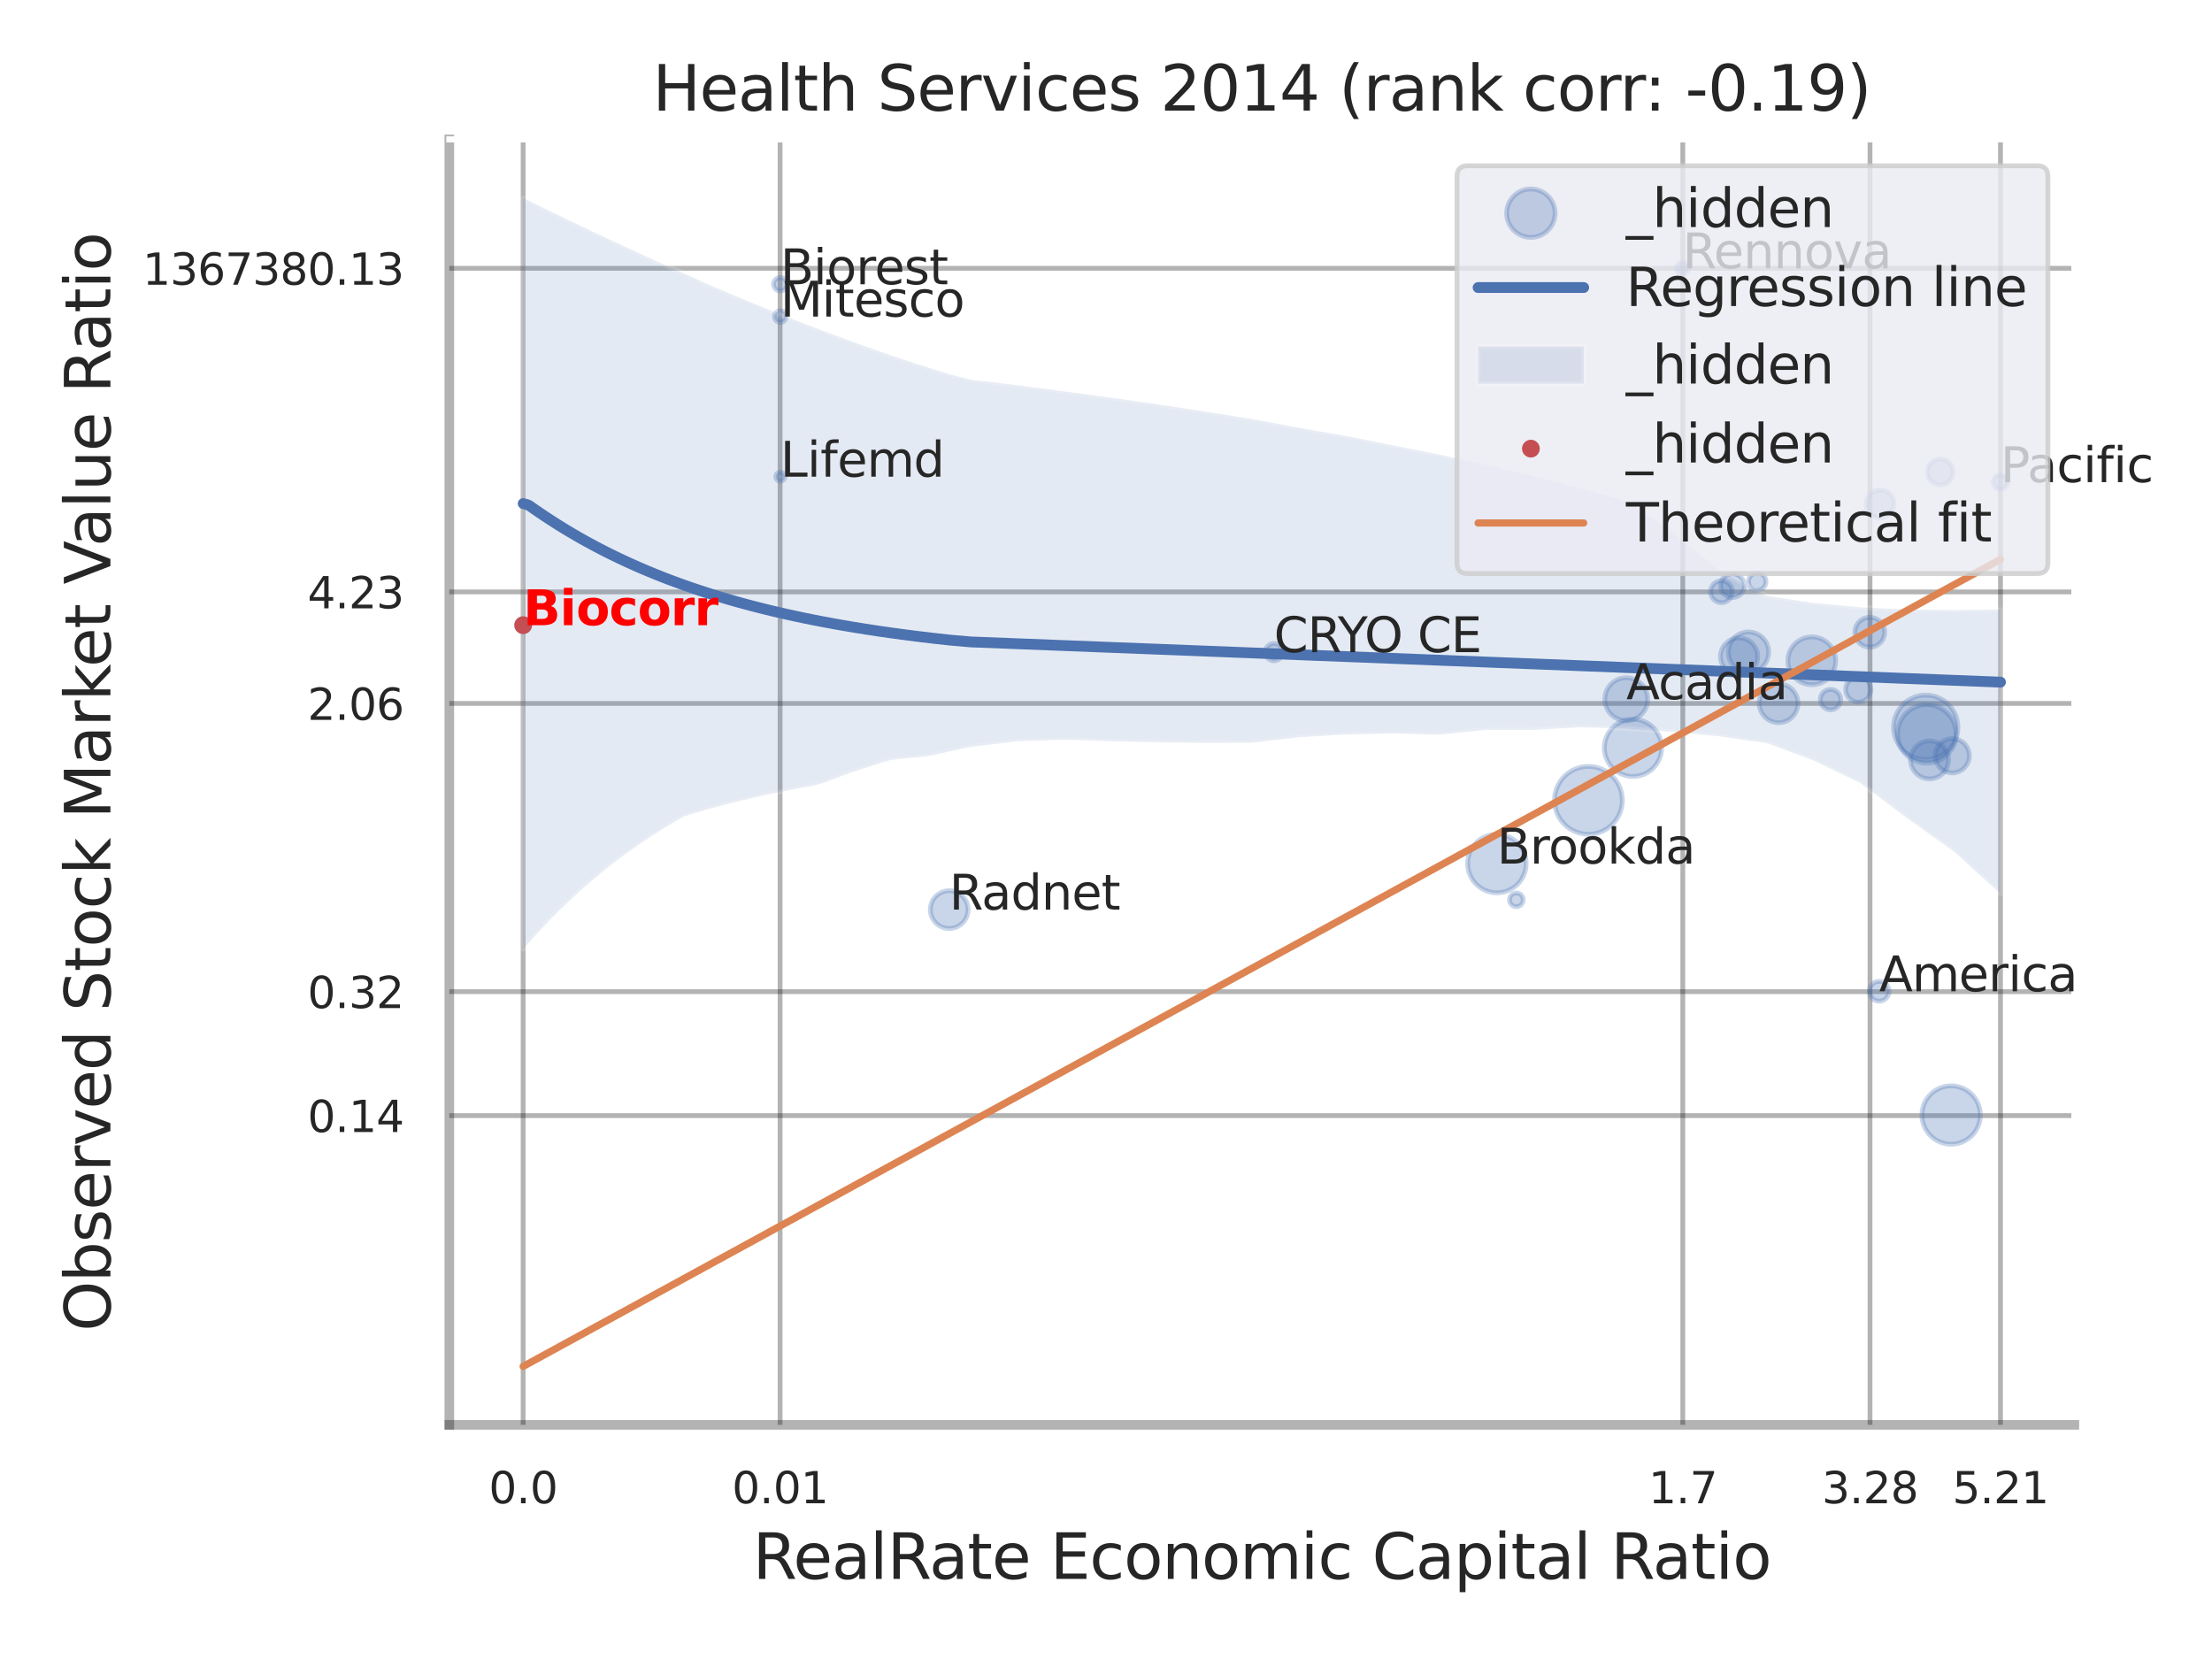 <?xml version="1.0" encoding="utf-8" standalone="no"?>
<!DOCTYPE svg PUBLIC "-//W3C//DTD SVG 1.1//EN"
  "http://www.w3.org/Graphics/SVG/1.1/DTD/svg11.dtd">
<svg xmlns:xlink="http://www.w3.org/1999/xlink" width="460.8pt" height="345.6pt" viewBox="0 0 460.8 345.6" xmlns="http://www.w3.org/2000/svg" version="1.1">
 <defs>
  <style type="text/css">*{stroke-linejoin: round; stroke-linecap: butt}</style>
 </defs>
 <g id="figure_1">
  <g id="patch_1">
   <path d="M 0 345.6 
L 460.8 345.6 
L 460.8 0 
L 0 0 
z
" style="fill: #ffffff"/>
  </g>
  <g id="axes_1">
   <g id="patch_2">
    <path d="M 93.6 296.82 
L 432.123 296.82 
L 432.123 29.04 
L 93.6 29.04 
z
" style="fill: #ffffff"/>
   </g>
   <g id="matplotlib.axis_1">
    <g id="xtick_1">
     <g id="line2d_1">
      <path d="M 108.979 296.82 
L 108.979 29.04 
" clip-path="url(#pae2e70582a)" style="fill: none; stroke: #000000; stroke-opacity: 0.3; stroke-linecap: round"/>
     </g>
     <g id="text_1">
      <!-- 0.0 -->
      <g style="fill: #262626" transform="translate(101.822 313.159) scale(0.09 -0.09)">
       <defs>
        <path id="DejaVuSans-30" d="M 2034 4250 
Q 1547 4250 1301 3770 
Q 1056 3291 1056 2328 
Q 1056 1369 1301 889 
Q 1547 409 2034 409 
Q 2525 409 2770 889 
Q 3016 1369 3016 2328 
Q 3016 3291 2770 3770 
Q 2525 4250 2034 4250 
z
M 2034 4750 
Q 2819 4750 3233 4129 
Q 3647 3509 3647 2328 
Q 3647 1150 3233 529 
Q 2819 -91 2034 -91 
Q 1250 -91 836 529 
Q 422 1150 422 2328 
Q 422 3509 836 4129 
Q 1250 4750 2034 4750 
z
" transform="scale(0.016)"/>
        <path id="DejaVuSans-2e" d="M 684 794 
L 1344 794 
L 1344 0 
L 684 0 
L 684 794 
z
" transform="scale(0.016)"/>
       </defs>
       <use xlink:href="#DejaVuSans-30"/>
       <use xlink:href="#DejaVuSans-2e" transform="translate(63.623 0)"/>
       <use xlink:href="#DejaVuSans-30" transform="translate(95.41 0)"/>
      </g>
     </g>
    </g>
    <g id="xtick_2">
     <g id="line2d_2">
      <path d="M 162.508 296.82 
L 162.508 29.04 
" clip-path="url(#pae2e70582a)" style="fill: none; stroke: #000000; stroke-opacity: 0.3; stroke-linecap: round"/>
     </g>
     <g id="text_2">
      <!-- 0.01 -->
      <g style="fill: #262626" transform="translate(152.488 313.159) scale(0.09 -0.09)">
       <defs>
        <path id="DejaVuSans-31" d="M 794 531 
L 1825 531 
L 1825 4091 
L 703 3866 
L 703 4441 
L 1819 4666 
L 2450 4666 
L 2450 531 
L 3481 531 
L 3481 0 
L 794 0 
L 794 531 
z
" transform="scale(0.016)"/>
       </defs>
       <use xlink:href="#DejaVuSans-30"/>
       <use xlink:href="#DejaVuSans-2e" transform="translate(63.623 0)"/>
       <use xlink:href="#DejaVuSans-30" transform="translate(95.41 0)"/>
       <use xlink:href="#DejaVuSans-31" transform="translate(159.033 0)"/>
      </g>
     </g>
    </g>
    <g id="xtick_3">
     <g id="line2d_3">
      <path d="M 350.561 296.82 
L 350.561 29.04 
" clip-path="url(#pae2e70582a)" style="fill: none; stroke: #000000; stroke-opacity: 0.3; stroke-linecap: round"/>
     </g>
     <g id="text_3">
      <!-- 1.7 -->
      <g style="fill: #262626" transform="translate(343.405 313.159) scale(0.09 -0.09)">
       <defs>
        <path id="DejaVuSans-37" d="M 525 4666 
L 3525 4666 
L 3525 4397 
L 1831 0 
L 1172 0 
L 2766 4134 
L 525 4134 
L 525 4666 
z
" transform="scale(0.016)"/>
       </defs>
       <use xlink:href="#DejaVuSans-31"/>
       <use xlink:href="#DejaVuSans-2e" transform="translate(63.623 0)"/>
       <use xlink:href="#DejaVuSans-37" transform="translate(95.41 0)"/>
      </g>
     </g>
    </g>
    <g id="xtick_4">
     <g id="line2d_4">
      <path d="M 389.557 296.82 
L 389.557 29.04 
" clip-path="url(#pae2e70582a)" style="fill: none; stroke: #000000; stroke-opacity: 0.3; stroke-linecap: round"/>
     </g>
     <g id="text_4">
      <!-- 3.28 -->
      <g style="fill: #262626" transform="translate(379.537 313.159) scale(0.09 -0.09)">
       <defs>
        <path id="DejaVuSans-33" d="M 2597 2516 
Q 3050 2419 3304 2112 
Q 3559 1806 3559 1356 
Q 3559 666 3084 287 
Q 2609 -91 1734 -91 
Q 1441 -91 1130 -33 
Q 819 25 488 141 
L 488 750 
Q 750 597 1062 519 
Q 1375 441 1716 441 
Q 2309 441 2620 675 
Q 2931 909 2931 1356 
Q 2931 1769 2642 2001 
Q 2353 2234 1838 2234 
L 1294 2234 
L 1294 2753 
L 1863 2753 
Q 2328 2753 2575 2939 
Q 2822 3125 2822 3475 
Q 2822 3834 2567 4026 
Q 2313 4219 1838 4219 
Q 1578 4219 1281 4162 
Q 984 4106 628 3988 
L 628 4550 
Q 988 4650 1302 4700 
Q 1616 4750 1894 4750 
Q 2613 4750 3031 4423 
Q 3450 4097 3450 3541 
Q 3450 3153 3228 2886 
Q 3006 2619 2597 2516 
z
" transform="scale(0.016)"/>
        <path id="DejaVuSans-32" d="M 1228 531 
L 3431 531 
L 3431 0 
L 469 0 
L 469 531 
Q 828 903 1448 1529 
Q 2069 2156 2228 2338 
Q 2531 2678 2651 2914 
Q 2772 3150 2772 3378 
Q 2772 3750 2511 3984 
Q 2250 4219 1831 4219 
Q 1534 4219 1204 4116 
Q 875 4013 500 3803 
L 500 4441 
Q 881 4594 1212 4672 
Q 1544 4750 1819 4750 
Q 2544 4750 2975 4387 
Q 3406 4025 3406 3419 
Q 3406 3131 3298 2873 
Q 3191 2616 2906 2266 
Q 2828 2175 2409 1742 
Q 1991 1309 1228 531 
z
" transform="scale(0.016)"/>
        <path id="DejaVuSans-38" d="M 2034 2216 
Q 1584 2216 1326 1975 
Q 1069 1734 1069 1313 
Q 1069 891 1326 650 
Q 1584 409 2034 409 
Q 2484 409 2743 651 
Q 3003 894 3003 1313 
Q 3003 1734 2745 1975 
Q 2488 2216 2034 2216 
z
M 1403 2484 
Q 997 2584 770 2862 
Q 544 3141 544 3541 
Q 544 4100 942 4425 
Q 1341 4750 2034 4750 
Q 2731 4750 3128 4425 
Q 3525 4100 3525 3541 
Q 3525 3141 3298 2862 
Q 3072 2584 2669 2484 
Q 3125 2378 3379 2068 
Q 3634 1759 3634 1313 
Q 3634 634 3220 271 
Q 2806 -91 2034 -91 
Q 1263 -91 848 271 
Q 434 634 434 1313 
Q 434 1759 690 2068 
Q 947 2378 1403 2484 
z
M 1172 3481 
Q 1172 3119 1398 2916 
Q 1625 2713 2034 2713 
Q 2441 2713 2670 2916 
Q 2900 3119 2900 3481 
Q 2900 3844 2670 4047 
Q 2441 4250 2034 4250 
Q 1625 4250 1398 4047 
Q 1172 3844 1172 3481 
z
" transform="scale(0.016)"/>
       </defs>
       <use xlink:href="#DejaVuSans-33"/>
       <use xlink:href="#DejaVuSans-2e" transform="translate(63.623 0)"/>
       <use xlink:href="#DejaVuSans-32" transform="translate(95.41 0)"/>
       <use xlink:href="#DejaVuSans-38" transform="translate(159.033 0)"/>
      </g>
     </g>
    </g>
    <g id="xtick_5">
     <g id="line2d_5">
      <path d="M 416.735 296.82 
L 416.735 29.04 
" clip-path="url(#pae2e70582a)" style="fill: none; stroke: #000000; stroke-opacity: 0.3; stroke-linecap: round"/>
     </g>
     <g id="text_5">
      <!-- 5.21 -->
      <g style="fill: #262626" transform="translate(406.716 313.159) scale(0.09 -0.09)">
       <defs>
        <path id="DejaVuSans-35" d="M 691 4666 
L 3169 4666 
L 3169 4134 
L 1269 4134 
L 1269 2991 
Q 1406 3038 1543 3061 
Q 1681 3084 1819 3084 
Q 2600 3084 3056 2656 
Q 3513 2228 3513 1497 
Q 3513 744 3044 326 
Q 2575 -91 1722 -91 
Q 1428 -91 1123 -41 
Q 819 9 494 109 
L 494 744 
Q 775 591 1075 516 
Q 1375 441 1709 441 
Q 2250 441 2565 725 
Q 2881 1009 2881 1497 
Q 2881 1984 2565 2268 
Q 2250 2553 1709 2553 
Q 1456 2553 1204 2497 
Q 953 2441 691 2322 
L 691 4666 
z
" transform="scale(0.016)"/>
       </defs>
       <use xlink:href="#DejaVuSans-35"/>
       <use xlink:href="#DejaVuSans-2e" transform="translate(63.623 0)"/>
       <use xlink:href="#DejaVuSans-32" transform="translate(95.41 0)"/>
       <use xlink:href="#DejaVuSans-31" transform="translate(159.033 0)"/>
      </g>
     </g>
    </g>
    <g id="xtick_6"/>
    <g id="xtick_7"/>
    <g id="xtick_8"/>
    <g id="text_6">
     <!-- RealRate Economic Capital Ratio -->
     <g style="fill: #262626" transform="translate(156.808 328.908) scale(0.13 -0.13)">
      <defs>
       <path id="DejaVuSans-52" d="M 2841 2188 
Q 3044 2119 3236 1894 
Q 3428 1669 3622 1275 
L 4263 0 
L 3584 0 
L 2988 1197 
Q 2756 1666 2539 1819 
Q 2322 1972 1947 1972 
L 1259 1972 
L 1259 0 
L 628 0 
L 628 4666 
L 2053 4666 
Q 2853 4666 3247 4331 
Q 3641 3997 3641 3322 
Q 3641 2881 3436 2590 
Q 3231 2300 2841 2188 
z
M 1259 4147 
L 1259 2491 
L 2053 2491 
Q 2509 2491 2742 2702 
Q 2975 2913 2975 3322 
Q 2975 3731 2742 3939 
Q 2509 4147 2053 4147 
L 1259 4147 
z
" transform="scale(0.016)"/>
       <path id="DejaVuSans-65" d="M 3597 1894 
L 3597 1613 
L 953 1613 
Q 991 1019 1311 708 
Q 1631 397 2203 397 
Q 2534 397 2845 478 
Q 3156 559 3463 722 
L 3463 178 
Q 3153 47 2828 -22 
Q 2503 -91 2169 -91 
Q 1331 -91 842 396 
Q 353 884 353 1716 
Q 353 2575 817 3079 
Q 1281 3584 2069 3584 
Q 2775 3584 3186 3129 
Q 3597 2675 3597 1894 
z
M 3022 2063 
Q 3016 2534 2758 2815 
Q 2500 3097 2075 3097 
Q 1594 3097 1305 2825 
Q 1016 2553 972 2059 
L 3022 2063 
z
" transform="scale(0.016)"/>
       <path id="DejaVuSans-61" d="M 2194 1759 
Q 1497 1759 1228 1600 
Q 959 1441 959 1056 
Q 959 750 1161 570 
Q 1363 391 1709 391 
Q 2188 391 2477 730 
Q 2766 1069 2766 1631 
L 2766 1759 
L 2194 1759 
z
M 3341 1997 
L 3341 0 
L 2766 0 
L 2766 531 
Q 2569 213 2275 61 
Q 1981 -91 1556 -91 
Q 1019 -91 701 211 
Q 384 513 384 1019 
Q 384 1609 779 1909 
Q 1175 2209 1959 2209 
L 2766 2209 
L 2766 2266 
Q 2766 2663 2505 2880 
Q 2244 3097 1772 3097 
Q 1472 3097 1187 3025 
Q 903 2953 641 2809 
L 641 3341 
Q 956 3463 1253 3523 
Q 1550 3584 1831 3584 
Q 2591 3584 2966 3190 
Q 3341 2797 3341 1997 
z
" transform="scale(0.016)"/>
       <path id="DejaVuSans-6c" d="M 603 4863 
L 1178 4863 
L 1178 0 
L 603 0 
L 603 4863 
z
" transform="scale(0.016)"/>
       <path id="DejaVuSans-74" d="M 1172 4494 
L 1172 3500 
L 2356 3500 
L 2356 3053 
L 1172 3053 
L 1172 1153 
Q 1172 725 1289 603 
Q 1406 481 1766 481 
L 2356 481 
L 2356 0 
L 1766 0 
Q 1100 0 847 248 
Q 594 497 594 1153 
L 594 3053 
L 172 3053 
L 172 3500 
L 594 3500 
L 594 4494 
L 1172 4494 
z
" transform="scale(0.016)"/>
       <path id="DejaVuSans-20" transform="scale(0.016)"/>
       <path id="DejaVuSans-45" d="M 628 4666 
L 3578 4666 
L 3578 4134 
L 1259 4134 
L 1259 2753 
L 3481 2753 
L 3481 2222 
L 1259 2222 
L 1259 531 
L 3634 531 
L 3634 0 
L 628 0 
L 628 4666 
z
" transform="scale(0.016)"/>
       <path id="DejaVuSans-63" d="M 3122 3366 
L 3122 2828 
Q 2878 2963 2633 3030 
Q 2388 3097 2138 3097 
Q 1578 3097 1268 2742 
Q 959 2388 959 1747 
Q 959 1106 1268 751 
Q 1578 397 2138 397 
Q 2388 397 2633 464 
Q 2878 531 3122 666 
L 3122 134 
Q 2881 22 2623 -34 
Q 2366 -91 2075 -91 
Q 1284 -91 818 406 
Q 353 903 353 1747 
Q 353 2603 823 3093 
Q 1294 3584 2113 3584 
Q 2378 3584 2631 3529 
Q 2884 3475 3122 3366 
z
" transform="scale(0.016)"/>
       <path id="DejaVuSans-6f" d="M 1959 3097 
Q 1497 3097 1228 2736 
Q 959 2375 959 1747 
Q 959 1119 1226 758 
Q 1494 397 1959 397 
Q 2419 397 2687 759 
Q 2956 1122 2956 1747 
Q 2956 2369 2687 2733 
Q 2419 3097 1959 3097 
z
M 1959 3584 
Q 2709 3584 3137 3096 
Q 3566 2609 3566 1747 
Q 3566 888 3137 398 
Q 2709 -91 1959 -91 
Q 1206 -91 779 398 
Q 353 888 353 1747 
Q 353 2609 779 3096 
Q 1206 3584 1959 3584 
z
" transform="scale(0.016)"/>
       <path id="DejaVuSans-6e" d="M 3513 2113 
L 3513 0 
L 2938 0 
L 2938 2094 
Q 2938 2591 2744 2837 
Q 2550 3084 2163 3084 
Q 1697 3084 1428 2787 
Q 1159 2491 1159 1978 
L 1159 0 
L 581 0 
L 581 3500 
L 1159 3500 
L 1159 2956 
Q 1366 3272 1645 3428 
Q 1925 3584 2291 3584 
Q 2894 3584 3203 3211 
Q 3513 2838 3513 2113 
z
" transform="scale(0.016)"/>
       <path id="DejaVuSans-6d" d="M 3328 2828 
Q 3544 3216 3844 3400 
Q 4144 3584 4550 3584 
Q 5097 3584 5394 3201 
Q 5691 2819 5691 2113 
L 5691 0 
L 5113 0 
L 5113 2094 
Q 5113 2597 4934 2840 
Q 4756 3084 4391 3084 
Q 3944 3084 3684 2787 
Q 3425 2491 3425 1978 
L 3425 0 
L 2847 0 
L 2847 2094 
Q 2847 2600 2669 2842 
Q 2491 3084 2119 3084 
Q 1678 3084 1418 2786 
Q 1159 2488 1159 1978 
L 1159 0 
L 581 0 
L 581 3500 
L 1159 3500 
L 1159 2956 
Q 1356 3278 1631 3431 
Q 1906 3584 2284 3584 
Q 2666 3584 2933 3390 
Q 3200 3197 3328 2828 
z
" transform="scale(0.016)"/>
       <path id="DejaVuSans-69" d="M 603 3500 
L 1178 3500 
L 1178 0 
L 603 0 
L 603 3500 
z
M 603 4863 
L 1178 4863 
L 1178 4134 
L 603 4134 
L 603 4863 
z
" transform="scale(0.016)"/>
       <path id="DejaVuSans-43" d="M 4122 4306 
L 4122 3641 
Q 3803 3938 3442 4084 
Q 3081 4231 2675 4231 
Q 1875 4231 1450 3742 
Q 1025 3253 1025 2328 
Q 1025 1406 1450 917 
Q 1875 428 2675 428 
Q 3081 428 3442 575 
Q 3803 722 4122 1019 
L 4122 359 
Q 3791 134 3420 21 
Q 3050 -91 2638 -91 
Q 1578 -91 968 557 
Q 359 1206 359 2328 
Q 359 3453 968 4101 
Q 1578 4750 2638 4750 
Q 3056 4750 3426 4639 
Q 3797 4528 4122 4306 
z
" transform="scale(0.016)"/>
       <path id="DejaVuSans-70" d="M 1159 525 
L 1159 -1331 
L 581 -1331 
L 581 3500 
L 1159 3500 
L 1159 2969 
Q 1341 3281 1617 3432 
Q 1894 3584 2278 3584 
Q 2916 3584 3314 3078 
Q 3713 2572 3713 1747 
Q 3713 922 3314 415 
Q 2916 -91 2278 -91 
Q 1894 -91 1617 61 
Q 1341 213 1159 525 
z
M 3116 1747 
Q 3116 2381 2855 2742 
Q 2594 3103 2138 3103 
Q 1681 3103 1420 2742 
Q 1159 2381 1159 1747 
Q 1159 1113 1420 752 
Q 1681 391 2138 391 
Q 2594 391 2855 752 
Q 3116 1113 3116 1747 
z
" transform="scale(0.016)"/>
      </defs>
      <use xlink:href="#DejaVuSans-52"/>
      <use xlink:href="#DejaVuSans-65" transform="translate(64.982 0)"/>
      <use xlink:href="#DejaVuSans-61" transform="translate(126.506 0)"/>
      <use xlink:href="#DejaVuSans-6c" transform="translate(187.785 0)"/>
      <use xlink:href="#DejaVuSans-52" transform="translate(215.568 0)"/>
      <use xlink:href="#DejaVuSans-61" transform="translate(282.801 0)"/>
      <use xlink:href="#DejaVuSans-74" transform="translate(344.08 0)"/>
      <use xlink:href="#DejaVuSans-65" transform="translate(383.289 0)"/>
      <use xlink:href="#DejaVuSans-20" transform="translate(444.812 0)"/>
      <use xlink:href="#DejaVuSans-45" transform="translate(476.6 0)"/>
      <use xlink:href="#DejaVuSans-63" transform="translate(539.783 0)"/>
      <use xlink:href="#DejaVuSans-6f" transform="translate(594.764 0)"/>
      <use xlink:href="#DejaVuSans-6e" transform="translate(655.945 0)"/>
      <use xlink:href="#DejaVuSans-6f" transform="translate(719.324 0)"/>
      <use xlink:href="#DejaVuSans-6d" transform="translate(780.506 0)"/>
      <use xlink:href="#DejaVuSans-69" transform="translate(877.918 0)"/>
      <use xlink:href="#DejaVuSans-63" transform="translate(905.701 0)"/>
      <use xlink:href="#DejaVuSans-20" transform="translate(960.682 0)"/>
      <use xlink:href="#DejaVuSans-43" transform="translate(992.469 0)"/>
      <use xlink:href="#DejaVuSans-61" transform="translate(1062.293 0)"/>
      <use xlink:href="#DejaVuSans-70" transform="translate(1123.572 0)"/>
      <use xlink:href="#DejaVuSans-69" transform="translate(1187.049 0)"/>
      <use xlink:href="#DejaVuSans-74" transform="translate(1214.832 0)"/>
      <use xlink:href="#DejaVuSans-61" transform="translate(1254.041 0)"/>
      <use xlink:href="#DejaVuSans-6c" transform="translate(1315.32 0)"/>
      <use xlink:href="#DejaVuSans-20" transform="translate(1343.104 0)"/>
      <use xlink:href="#DejaVuSans-52" transform="translate(1374.891 0)"/>
      <use xlink:href="#DejaVuSans-61" transform="translate(1442.123 0)"/>
      <use xlink:href="#DejaVuSans-74" transform="translate(1503.402 0)"/>
      <use xlink:href="#DejaVuSans-69" transform="translate(1542.611 0)"/>
      <use xlink:href="#DejaVuSans-6f" transform="translate(1570.395 0)"/>
     </g>
    </g>
   </g>
   <g id="matplotlib.axis_2">
    <g id="ytick_1">
     <g id="line2d_6">
      <path d="M 93.6 232.402 
L 432.123 232.402 
" clip-path="url(#pae2e70582a)" style="fill: none; stroke: #000000; stroke-opacity: 0.3; stroke-linecap: round"/>
     </g>
     <g id="text_7">
      <!-- 0.14 -->
      <g style="fill: #262626" transform="translate(64.061 235.821) scale(0.09 -0.09)">
       <defs>
        <path id="DejaVuSans-34" d="M 2419 4116 
L 825 1625 
L 2419 1625 
L 2419 4116 
z
M 2253 4666 
L 3047 4666 
L 3047 1625 
L 3713 1625 
L 3713 1100 
L 3047 1100 
L 3047 0 
L 2419 0 
L 2419 1100 
L 313 1100 
L 313 1709 
L 2253 4666 
z
" transform="scale(0.016)"/>
       </defs>
       <use xlink:href="#DejaVuSans-30"/>
       <use xlink:href="#DejaVuSans-2e" transform="translate(63.623 0)"/>
       <use xlink:href="#DejaVuSans-31" transform="translate(95.41 0)"/>
       <use xlink:href="#DejaVuSans-34" transform="translate(159.033 0)"/>
      </g>
     </g>
    </g>
    <g id="ytick_2">
     <g id="line2d_7">
      <path d="M 93.6 206.579 
L 432.123 206.579 
" clip-path="url(#pae2e70582a)" style="fill: none; stroke: #000000; stroke-opacity: 0.3; stroke-linecap: round"/>
     </g>
     <g id="text_8">
      <!-- 0.32 -->
      <g style="fill: #262626" transform="translate(64.061 209.999) scale(0.09 -0.09)">
       <use xlink:href="#DejaVuSans-30"/>
       <use xlink:href="#DejaVuSans-2e" transform="translate(63.623 0)"/>
       <use xlink:href="#DejaVuSans-33" transform="translate(95.41 0)"/>
       <use xlink:href="#DejaVuSans-32" transform="translate(159.033 0)"/>
      </g>
     </g>
    </g>
    <g id="ytick_3">
     <g id="line2d_8">
      <path d="M 93.6 146.542 
L 432.123 146.542 
" clip-path="url(#pae2e70582a)" style="fill: none; stroke: #000000; stroke-opacity: 0.3; stroke-linecap: round"/>
     </g>
     <g id="text_9">
      <!-- 2.06 -->
      <g style="fill: #262626" transform="translate(64.061 149.961) scale(0.09 -0.09)">
       <defs>
        <path id="DejaVuSans-36" d="M 2113 2584 
Q 1688 2584 1439 2293 
Q 1191 2003 1191 1497 
Q 1191 994 1439 701 
Q 1688 409 2113 409 
Q 2538 409 2786 701 
Q 3034 994 3034 1497 
Q 3034 2003 2786 2293 
Q 2538 2584 2113 2584 
z
M 3366 4563 
L 3366 3988 
Q 3128 4100 2886 4159 
Q 2644 4219 2406 4219 
Q 1781 4219 1451 3797 
Q 1122 3375 1075 2522 
Q 1259 2794 1537 2939 
Q 1816 3084 2150 3084 
Q 2853 3084 3261 2657 
Q 3669 2231 3669 1497 
Q 3669 778 3244 343 
Q 2819 -91 2113 -91 
Q 1303 -91 875 529 
Q 447 1150 447 2328 
Q 447 3434 972 4092 
Q 1497 4750 2381 4750 
Q 2619 4750 2861 4703 
Q 3103 4656 3366 4563 
z
" transform="scale(0.016)"/>
       </defs>
       <use xlink:href="#DejaVuSans-32"/>
       <use xlink:href="#DejaVuSans-2e" transform="translate(63.623 0)"/>
       <use xlink:href="#DejaVuSans-30" transform="translate(95.41 0)"/>
       <use xlink:href="#DejaVuSans-36" transform="translate(159.033 0)"/>
      </g>
     </g>
    </g>
    <g id="ytick_4">
     <g id="line2d_9">
      <path d="M 93.6 123.302 
L 432.123 123.302 
" clip-path="url(#pae2e70582a)" style="fill: none; stroke: #000000; stroke-opacity: 0.3; stroke-linecap: round"/>
     </g>
     <g id="text_10">
      <!-- 4.23 -->
      <g style="fill: #262626" transform="translate(64.061 126.721) scale(0.09 -0.09)">
       <use xlink:href="#DejaVuSans-34"/>
       <use xlink:href="#DejaVuSans-2e" transform="translate(63.623 0)"/>
       <use xlink:href="#DejaVuSans-32" transform="translate(95.41 0)"/>
       <use xlink:href="#DejaVuSans-33" transform="translate(159.033 0)"/>
      </g>
     </g>
    </g>
    <g id="ytick_5">
     <g id="line2d_10">
      <path d="M 93.6 55.892 
L 432.123 55.892 
" clip-path="url(#pae2e70582a)" style="fill: none; stroke: #000000; stroke-opacity: 0.3; stroke-linecap: round"/>
     </g>
     <g id="text_11">
      <!-- 1367380.13 -->
      <g style="fill: #262626" transform="translate(29.703 59.312) scale(0.09 -0.09)">
       <use xlink:href="#DejaVuSans-31"/>
       <use xlink:href="#DejaVuSans-33" transform="translate(63.623 0)"/>
       <use xlink:href="#DejaVuSans-36" transform="translate(127.246 0)"/>
       <use xlink:href="#DejaVuSans-37" transform="translate(190.869 0)"/>
       <use xlink:href="#DejaVuSans-33" transform="translate(254.492 0)"/>
       <use xlink:href="#DejaVuSans-38" transform="translate(318.115 0)"/>
       <use xlink:href="#DejaVuSans-30" transform="translate(381.738 0)"/>
       <use xlink:href="#DejaVuSans-2e" transform="translate(445.361 0)"/>
       <use xlink:href="#DejaVuSans-31" transform="translate(477.148 0)"/>
       <use xlink:href="#DejaVuSans-33" transform="translate(540.771 0)"/>
      </g>
     </g>
    </g>
    <g id="ytick_6"/>
    <g id="ytick_7"/>
    <g id="ytick_8"/>
    <g id="ytick_9"/>
    <g id="ytick_10"/>
    <g id="text_12">
     <!-- Observed Stock Market Value Ratio -->
     <g style="fill: #262626" transform="translate(23 277.332) rotate(-90) scale(0.13 -0.13)">
      <defs>
       <path id="DejaVuSans-4f" d="M 2522 4238 
Q 1834 4238 1429 3725 
Q 1025 3213 1025 2328 
Q 1025 1447 1429 934 
Q 1834 422 2522 422 
Q 3209 422 3611 934 
Q 4013 1447 4013 2328 
Q 4013 3213 3611 3725 
Q 3209 4238 2522 4238 
z
M 2522 4750 
Q 3503 4750 4090 4092 
Q 4678 3434 4678 2328 
Q 4678 1225 4090 567 
Q 3503 -91 2522 -91 
Q 1538 -91 948 565 
Q 359 1222 359 2328 
Q 359 3434 948 4092 
Q 1538 4750 2522 4750 
z
" transform="scale(0.016)"/>
       <path id="DejaVuSans-62" d="M 3116 1747 
Q 3116 2381 2855 2742 
Q 2594 3103 2138 3103 
Q 1681 3103 1420 2742 
Q 1159 2381 1159 1747 
Q 1159 1113 1420 752 
Q 1681 391 2138 391 
Q 2594 391 2855 752 
Q 3116 1113 3116 1747 
z
M 1159 2969 
Q 1341 3281 1617 3432 
Q 1894 3584 2278 3584 
Q 2916 3584 3314 3078 
Q 3713 2572 3713 1747 
Q 3713 922 3314 415 
Q 2916 -91 2278 -91 
Q 1894 -91 1617 61 
Q 1341 213 1159 525 
L 1159 0 
L 581 0 
L 581 4863 
L 1159 4863 
L 1159 2969 
z
" transform="scale(0.016)"/>
       <path id="DejaVuSans-73" d="M 2834 3397 
L 2834 2853 
Q 2591 2978 2328 3040 
Q 2066 3103 1784 3103 
Q 1356 3103 1142 2972 
Q 928 2841 928 2578 
Q 928 2378 1081 2264 
Q 1234 2150 1697 2047 
L 1894 2003 
Q 2506 1872 2764 1633 
Q 3022 1394 3022 966 
Q 3022 478 2636 193 
Q 2250 -91 1575 -91 
Q 1294 -91 989 -36 
Q 684 19 347 128 
L 347 722 
Q 666 556 975 473 
Q 1284 391 1588 391 
Q 1994 391 2212 530 
Q 2431 669 2431 922 
Q 2431 1156 2273 1281 
Q 2116 1406 1581 1522 
L 1381 1569 
Q 847 1681 609 1914 
Q 372 2147 372 2553 
Q 372 3047 722 3315 
Q 1072 3584 1716 3584 
Q 2034 3584 2315 3537 
Q 2597 3491 2834 3397 
z
" transform="scale(0.016)"/>
       <path id="DejaVuSans-72" d="M 2631 2963 
Q 2534 3019 2420 3045 
Q 2306 3072 2169 3072 
Q 1681 3072 1420 2755 
Q 1159 2438 1159 1844 
L 1159 0 
L 581 0 
L 581 3500 
L 1159 3500 
L 1159 2956 
Q 1341 3275 1631 3429 
Q 1922 3584 2338 3584 
Q 2397 3584 2469 3576 
Q 2541 3569 2628 3553 
L 2631 2963 
z
" transform="scale(0.016)"/>
       <path id="DejaVuSans-76" d="M 191 3500 
L 800 3500 
L 1894 563 
L 2988 3500 
L 3597 3500 
L 2284 0 
L 1503 0 
L 191 3500 
z
" transform="scale(0.016)"/>
       <path id="DejaVuSans-64" d="M 2906 2969 
L 2906 4863 
L 3481 4863 
L 3481 0 
L 2906 0 
L 2906 525 
Q 2725 213 2448 61 
Q 2172 -91 1784 -91 
Q 1150 -91 751 415 
Q 353 922 353 1747 
Q 353 2572 751 3078 
Q 1150 3584 1784 3584 
Q 2172 3584 2448 3432 
Q 2725 3281 2906 2969 
z
M 947 1747 
Q 947 1113 1208 752 
Q 1469 391 1925 391 
Q 2381 391 2643 752 
Q 2906 1113 2906 1747 
Q 2906 2381 2643 2742 
Q 2381 3103 1925 3103 
Q 1469 3103 1208 2742 
Q 947 2381 947 1747 
z
" transform="scale(0.016)"/>
       <path id="DejaVuSans-53" d="M 3425 4513 
L 3425 3897 
Q 3066 4069 2747 4153 
Q 2428 4238 2131 4238 
Q 1616 4238 1336 4038 
Q 1056 3838 1056 3469 
Q 1056 3159 1242 3001 
Q 1428 2844 1947 2747 
L 2328 2669 
Q 3034 2534 3370 2195 
Q 3706 1856 3706 1288 
Q 3706 609 3251 259 
Q 2797 -91 1919 -91 
Q 1588 -91 1214 -16 
Q 841 59 441 206 
L 441 856 
Q 825 641 1194 531 
Q 1563 422 1919 422 
Q 2459 422 2753 634 
Q 3047 847 3047 1241 
Q 3047 1584 2836 1778 
Q 2625 1972 2144 2069 
L 1759 2144 
Q 1053 2284 737 2584 
Q 422 2884 422 3419 
Q 422 4038 858 4394 
Q 1294 4750 2059 4750 
Q 2388 4750 2728 4690 
Q 3069 4631 3425 4513 
z
" transform="scale(0.016)"/>
       <path id="DejaVuSans-6b" d="M 581 4863 
L 1159 4863 
L 1159 1991 
L 2875 3500 
L 3609 3500 
L 1753 1863 
L 3688 0 
L 2938 0 
L 1159 1709 
L 1159 0 
L 581 0 
L 581 4863 
z
" transform="scale(0.016)"/>
       <path id="DejaVuSans-4d" d="M 628 4666 
L 1569 4666 
L 2759 1491 
L 3956 4666 
L 4897 4666 
L 4897 0 
L 4281 0 
L 4281 4097 
L 3078 897 
L 2444 897 
L 1241 4097 
L 1241 0 
L 628 0 
L 628 4666 
z
" transform="scale(0.016)"/>
       <path id="DejaVuSans-56" d="M 1831 0 
L 50 4666 
L 709 4666 
L 2188 738 
L 3669 4666 
L 4325 4666 
L 2547 0 
L 1831 0 
z
" transform="scale(0.016)"/>
       <path id="DejaVuSans-75" d="M 544 1381 
L 544 3500 
L 1119 3500 
L 1119 1403 
Q 1119 906 1312 657 
Q 1506 409 1894 409 
Q 2359 409 2629 706 
Q 2900 1003 2900 1516 
L 2900 3500 
L 3475 3500 
L 3475 0 
L 2900 0 
L 2900 538 
Q 2691 219 2414 64 
Q 2138 -91 1772 -91 
Q 1169 -91 856 284 
Q 544 659 544 1381 
z
M 1991 3584 
L 1991 3584 
z
" transform="scale(0.016)"/>
      </defs>
      <use xlink:href="#DejaVuSans-4f"/>
      <use xlink:href="#DejaVuSans-62" transform="translate(78.711 0)"/>
      <use xlink:href="#DejaVuSans-73" transform="translate(142.188 0)"/>
      <use xlink:href="#DejaVuSans-65" transform="translate(194.287 0)"/>
      <use xlink:href="#DejaVuSans-72" transform="translate(255.811 0)"/>
      <use xlink:href="#DejaVuSans-76" transform="translate(296.924 0)"/>
      <use xlink:href="#DejaVuSans-65" transform="translate(356.104 0)"/>
      <use xlink:href="#DejaVuSans-64" transform="translate(417.627 0)"/>
      <use xlink:href="#DejaVuSans-20" transform="translate(481.104 0)"/>
      <use xlink:href="#DejaVuSans-53" transform="translate(512.891 0)"/>
      <use xlink:href="#DejaVuSans-74" transform="translate(576.367 0)"/>
      <use xlink:href="#DejaVuSans-6f" transform="translate(615.576 0)"/>
      <use xlink:href="#DejaVuSans-63" transform="translate(676.758 0)"/>
      <use xlink:href="#DejaVuSans-6b" transform="translate(731.738 0)"/>
      <use xlink:href="#DejaVuSans-20" transform="translate(789.648 0)"/>
      <use xlink:href="#DejaVuSans-4d" transform="translate(821.436 0)"/>
      <use xlink:href="#DejaVuSans-61" transform="translate(907.715 0)"/>
      <use xlink:href="#DejaVuSans-72" transform="translate(968.994 0)"/>
      <use xlink:href="#DejaVuSans-6b" transform="translate(1010.107 0)"/>
      <use xlink:href="#DejaVuSans-65" transform="translate(1064.393 0)"/>
      <use xlink:href="#DejaVuSans-74" transform="translate(1125.916 0)"/>
      <use xlink:href="#DejaVuSans-20" transform="translate(1165.125 0)"/>
      <use xlink:href="#DejaVuSans-56" transform="translate(1196.912 0)"/>
      <use xlink:href="#DejaVuSans-61" transform="translate(1257.57 0)"/>
      <use xlink:href="#DejaVuSans-6c" transform="translate(1318.85 0)"/>
      <use xlink:href="#DejaVuSans-75" transform="translate(1346.633 0)"/>
      <use xlink:href="#DejaVuSans-65" transform="translate(1410.012 0)"/>
      <use xlink:href="#DejaVuSans-20" transform="translate(1471.535 0)"/>
      <use xlink:href="#DejaVuSans-52" transform="translate(1503.322 0)"/>
      <use xlink:href="#DejaVuSans-61" transform="translate(1570.555 0)"/>
      <use xlink:href="#DejaVuSans-74" transform="translate(1631.834 0)"/>
      <use xlink:href="#DejaVuSans-69" transform="translate(1671.043 0)"/>
      <use xlink:href="#DejaVuSans-6f" transform="translate(1698.826 0)"/>
     </g>
    </g>
   </g>
   <g id="PathCollection_1">
    <path d="M 364.243 140.065 
C 365.36 140.065 366.431 139.621 367.221 138.831 
C 368.01 138.042 368.454 136.971 368.454 135.854 
C 368.454 134.737 368.01 133.666 367.221 132.877 
C 366.431 132.087 365.36 131.644 364.243 131.644 
C 363.127 131.644 362.055 132.087 361.266 132.877 
C 360.476 133.666 360.033 134.737 360.033 135.854 
C 360.033 136.971 360.476 138.042 361.266 138.831 
C 362.055 139.621 363.127 140.065 364.243 140.065 
z
" clip-path="url(#pae2e70582a)" style="fill: #4c72b0; fill-opacity: 0.3; stroke: #4c72b0; stroke-opacity: 0.3"/>
    <path d="M 360.893 124.493 
C 361.553 124.493 362.186 124.231 362.652 123.764 
C 363.119 123.298 363.381 122.665 363.381 122.005 
C 363.381 121.345 363.119 120.712 362.652 120.246 
C 362.186 119.779 361.553 119.517 360.893 119.517 
C 360.233 119.517 359.6 119.779 359.134 120.246 
C 358.667 120.712 358.405 121.345 358.405 122.005 
C 358.405 122.665 358.667 123.298 359.134 123.764 
C 359.6 124.231 360.233 124.493 360.893 124.493 
z
" clip-path="url(#pae2e70582a)" style="fill: #4c72b0; fill-opacity: 0.3; stroke: #4c72b0; stroke-opacity: 0.3"/>
    <path d="M 406.458 238.364 
C 408.071 238.364 409.619 237.723 410.76 236.582 
C 411.901 235.441 412.542 233.893 412.542 232.28 
C 412.542 230.666 411.901 229.119 410.76 227.978 
C 409.619 226.837 408.071 226.196 406.458 226.196 
C 404.844 226.196 403.296 226.837 402.156 227.978 
C 401.015 229.119 400.374 230.666 400.374 232.28 
C 400.374 233.893 401.015 235.441 402.156 236.582 
C 403.296 237.723 404.844 238.364 406.458 238.364 
z
" clip-path="url(#pae2e70582a)" style="fill: #4c72b0; fill-opacity: 0.3; stroke: #4c72b0; stroke-opacity: 0.3"/>
    <path d="M 391.656 107.875 
C 392.424 107.875 393.161 107.57 393.704 107.027 
C 394.247 106.484 394.552 105.747 394.552 104.979 
C 394.552 104.211 394.247 103.475 393.704 102.931 
C 393.161 102.388 392.424 102.083 391.656 102.083 
C 390.888 102.083 390.151 102.388 389.608 102.931 
C 389.065 103.475 388.76 104.211 388.76 104.979 
C 388.76 105.747 389.065 106.484 389.608 107.027 
C 390.151 107.57 390.888 107.875 391.656 107.875 
z
" clip-path="url(#pae2e70582a)" style="fill: #4c72b0; fill-opacity: 0.3; stroke: #4c72b0; stroke-opacity: 0.3"/>
    <path d="M 391.466 208.562 
C 392.013 208.562 392.538 208.345 392.925 207.958 
C 393.311 207.571 393.529 207.047 393.529 206.5 
C 393.529 205.953 393.311 205.428 392.925 205.041 
C 392.538 204.654 392.013 204.437 391.466 204.437 
C 390.919 204.437 390.395 204.654 390.008 205.041 
C 389.621 205.428 389.404 205.953 389.404 206.5 
C 389.404 207.047 389.621 207.571 390.008 207.958 
C 390.395 208.345 390.919 208.562 391.466 208.562 
z
" clip-path="url(#pae2e70582a)" style="fill: #4c72b0; fill-opacity: 0.3; stroke: #4c72b0; stroke-opacity: 0.3"/>
    <path d="M 197.738 193.418 
C 198.781 193.418 199.782 193.004 200.519 192.266 
C 201.257 191.528 201.671 190.528 201.671 189.485 
C 201.671 188.442 201.257 187.441 200.519 186.704 
C 199.782 185.966 198.781 185.551 197.738 185.551 
C 196.695 185.551 195.694 185.966 194.957 186.704 
C 194.219 187.441 193.805 188.442 193.805 189.485 
C 193.805 190.528 194.219 191.528 194.957 192.266 
C 195.694 193.004 196.695 193.418 197.738 193.418 
z
" clip-path="url(#pae2e70582a)" style="fill: #4c72b0; fill-opacity: 0.3; stroke: #4c72b0; stroke-opacity: 0.3"/>
    <path d="M 162.556 67.171 
C 162.88 67.171 163.191 67.043 163.42 66.813 
C 163.65 66.584 163.779 66.273 163.779 65.949 
C 163.779 65.625 163.65 65.314 163.42 65.084 
C 163.191 64.855 162.88 64.726 162.556 64.726 
C 162.232 64.726 161.921 64.855 161.691 65.084 
C 161.462 65.314 161.333 65.625 161.333 65.949 
C 161.333 66.273 161.462 66.584 161.691 66.813 
C 161.921 67.043 162.232 67.171 162.556 67.171 
z
" clip-path="url(#pae2e70582a)" style="fill: #4c72b0; fill-opacity: 0.3; stroke: #4c72b0; stroke-opacity: 0.3"/>
    <path d="M 366.068 122.975 
C 366.552 122.975 367.016 122.783 367.358 122.441 
C 367.7 122.099 367.892 121.635 367.892 121.152 
C 367.892 120.668 367.7 120.204 367.358 119.862 
C 367.016 119.52 366.552 119.328 366.068 119.328 
C 365.585 119.328 365.121 119.52 364.779 119.862 
C 364.437 120.204 364.245 120.668 364.245 121.152 
C 364.245 121.635 364.437 122.099 364.779 122.441 
C 365.121 122.783 365.585 122.975 366.068 122.975 
z
" clip-path="url(#pae2e70582a)" style="fill: #4c72b0; fill-opacity: 0.3; stroke: #4c72b0; stroke-opacity: 0.3"/>
    <path d="M 401.167 158.206 
C 402.945 158.206 404.651 157.499 405.908 156.242 
C 407.165 154.985 407.872 153.279 407.872 151.501 
C 407.872 149.723 407.165 148.018 405.908 146.76 
C 404.651 145.503 402.945 144.797 401.167 144.797 
C 399.389 144.797 397.684 145.503 396.426 146.76 
C 395.169 148.018 394.463 149.723 394.463 151.501 
C 394.463 153.279 395.169 154.985 396.426 156.242 
C 397.684 157.499 399.389 158.206 401.167 158.206 
z
" clip-path="url(#pae2e70582a)" style="fill: #4c72b0; fill-opacity: 0.3; stroke: #4c72b0; stroke-opacity: 0.3"/>
    <path d="M 265.385 137.659 
C 265.863 137.659 266.322 137.469 266.661 137.131 
C 266.999 136.792 267.189 136.333 267.189 135.855 
C 267.189 135.376 266.999 134.917 266.661 134.579 
C 266.322 134.241 265.863 134.051 265.385 134.051 
C 264.906 134.051 264.447 134.241 264.109 134.579 
C 263.771 134.917 263.581 135.376 263.581 135.855 
C 263.581 136.333 263.771 136.792 264.109 137.131 
C 264.447 137.469 264.906 137.659 265.385 137.659 
z
" clip-path="url(#pae2e70582a)" style="fill: #4c72b0; fill-opacity: 0.3; stroke: #4c72b0; stroke-opacity: 0.3"/>
    <path d="M 389.506 134.815 
C 390.33 134.815 391.121 134.488 391.703 133.905 
C 392.286 133.322 392.614 132.532 392.614 131.708 
C 392.614 130.884 392.286 130.094 391.703 129.511 
C 391.121 128.928 390.33 128.601 389.506 128.601 
C 388.682 128.601 387.892 128.928 387.309 129.511 
C 386.727 130.094 386.399 130.884 386.399 131.708 
C 386.399 132.532 386.727 133.322 387.309 133.905 
C 387.892 134.488 388.682 134.815 389.506 134.815 
z
" clip-path="url(#pae2e70582a)" style="fill: #4c72b0; fill-opacity: 0.3; stroke: #4c72b0; stroke-opacity: 0.3"/>
    <path d="M 377.431 142.644 
C 378.753 142.644 380.021 142.119 380.956 141.184 
C 381.89 140.249 382.416 138.981 382.416 137.659 
C 382.416 136.337 381.89 135.069 380.956 134.134 
C 380.021 133.2 378.753 132.674 377.431 132.674 
C 376.109 132.674 374.841 133.2 373.906 134.134 
C 372.971 135.069 372.446 136.337 372.446 137.659 
C 372.446 138.981 372.971 140.249 373.906 141.184 
C 374.841 142.119 376.109 142.644 377.431 142.644 
z
" clip-path="url(#pae2e70582a)" style="fill: #4c72b0; fill-opacity: 0.3; stroke: #4c72b0; stroke-opacity: 0.3"/>
    <path d="M 370.518 150.55 
C 371.59 150.55 372.618 150.124 373.376 149.366 
C 374.134 148.608 374.56 147.58 374.56 146.508 
C 374.56 145.436 374.134 144.408 373.376 143.65 
C 372.618 142.892 371.59 142.466 370.518 142.466 
C 369.446 142.466 368.418 142.892 367.66 143.65 
C 366.902 144.408 366.476 145.436 366.476 146.508 
C 366.476 147.58 366.902 148.608 367.66 149.366 
C 368.418 150.124 369.446 150.55 370.518 150.55 
z
" clip-path="url(#pae2e70582a)" style="fill: #4c72b0; fill-opacity: 0.3; stroke: #4c72b0; stroke-opacity: 0.3"/>
    <path d="M 340.179 161.753 
C 341.762 161.753 343.28 161.124 344.4 160.005 
C 345.519 158.885 346.148 157.367 346.148 155.784 
C 346.148 154.201 345.519 152.682 344.4 151.563 
C 343.28 150.444 341.762 149.815 340.179 149.815 
C 338.596 149.815 337.077 150.444 335.958 151.563 
C 334.838 152.682 334.209 154.201 334.209 155.784 
C 334.209 157.367 334.838 158.885 335.958 160.005 
C 337.077 161.124 338.596 161.753 340.179 161.753 
z
" clip-path="url(#pae2e70582a)" style="fill: #4c72b0; fill-opacity: 0.3; stroke: #4c72b0; stroke-opacity: 0.3"/>
    <path d="M 330.896 173.794 
C 332.771 173.794 334.57 173.049 335.896 171.723 
C 337.222 170.397 337.967 168.598 337.967 166.723 
C 337.967 164.848 337.222 163.049 335.896 161.723 
C 334.57 160.397 332.771 159.652 330.896 159.652 
C 329.021 159.652 327.222 160.397 325.896 161.723 
C 324.57 163.049 323.825 164.848 323.825 166.723 
C 323.825 168.598 324.57 170.397 325.896 171.723 
C 327.222 173.049 329.021 173.794 330.896 173.794 
z
" clip-path="url(#pae2e70582a)" style="fill: #4c72b0; fill-opacity: 0.3; stroke: #4c72b0; stroke-opacity: 0.3"/>
    <path d="M 350.505 57.178 
C 350.845 57.178 351.171 57.043 351.412 56.802 
C 351.653 56.562 351.788 56.235 351.788 55.895 
C 351.788 55.555 351.653 55.229 351.412 54.988 
C 351.171 54.747 350.845 54.612 350.505 54.612 
C 350.165 54.612 349.838 54.747 349.598 54.988 
C 349.357 55.229 349.222 55.555 349.222 55.895 
C 349.222 56.235 349.357 56.562 349.598 56.802 
C 349.838 57.043 350.165 57.178 350.505 57.178 
z
" clip-path="url(#pae2e70582a)" style="fill: #4c72b0; fill-opacity: 0.3; stroke: #4c72b0; stroke-opacity: 0.3"/>
    <path d="M 162.556 100.252 
C 162.808 100.252 163.05 100.152 163.228 99.974 
C 163.406 99.796 163.506 99.554 163.506 99.302 
C 163.506 99.05 163.406 98.808 163.228 98.63 
C 163.05 98.452 162.808 98.351 162.556 98.351 
C 162.304 98.351 162.062 98.452 161.884 98.63 
C 161.706 98.808 161.606 99.05 161.606 99.302 
C 161.606 99.554 161.706 99.796 161.884 99.974 
C 162.062 100.152 162.304 100.252 162.556 100.252 
z
" clip-path="url(#pae2e70582a)" style="fill: #4c72b0; fill-opacity: 0.3; stroke: #4c72b0; stroke-opacity: 0.3"/>
    <path d="M 401.391 158.978 
C 403.006 158.978 404.556 158.336 405.699 157.194 
C 406.841 156.051 407.483 154.502 407.483 152.886 
C 407.483 151.27 406.841 149.72 405.699 148.578 
C 404.556 147.436 403.006 146.794 401.391 146.794 
C 399.775 146.794 398.225 147.436 397.083 148.578 
C 395.94 149.72 395.298 151.27 395.298 152.886 
C 395.298 154.502 395.94 156.051 397.083 157.194 
C 398.225 158.336 399.775 158.978 401.391 158.978 
z
" clip-path="url(#pae2e70582a)" style="fill: #4c72b0; fill-opacity: 0.3; stroke: #4c72b0; stroke-opacity: 0.3"/>
    <path d="M 406.681 161.01 
C 407.628 161.01 408.537 160.633 409.207 159.964 
C 409.877 159.294 410.253 158.385 410.253 157.438 
C 410.253 156.491 409.877 155.582 409.207 154.912 
C 408.537 154.242 407.628 153.866 406.681 153.866 
C 405.734 153.866 404.825 154.242 404.155 154.912 
C 403.485 155.582 403.109 156.491 403.109 157.438 
C 403.109 158.385 403.485 159.294 404.155 159.964 
C 404.825 160.633 405.734 161.01 406.681 161.01 
z
" clip-path="url(#pae2e70582a)" style="fill: #4c72b0; fill-opacity: 0.3; stroke: #4c72b0; stroke-opacity: 0.3"/>
    <path d="M 401.958 162.253 
C 403.008 162.253 404.014 161.836 404.757 161.094 
C 405.499 160.351 405.916 159.345 405.916 158.295 
C 405.916 157.245 405.499 156.238 404.757 155.496 
C 404.014 154.754 403.008 154.337 401.958 154.337 
C 400.908 154.337 399.901 154.754 399.159 155.496 
C 398.417 156.238 398 157.245 398 158.295 
C 398 159.345 398.417 160.351 399.159 161.094 
C 399.901 161.836 400.908 162.253 401.958 162.253 
z
" clip-path="url(#pae2e70582a)" style="fill: #4c72b0; fill-opacity: 0.3; stroke: #4c72b0; stroke-opacity: 0.3"/>
    <path d="M 315.888 188.875 
C 316.266 188.875 316.628 188.725 316.895 188.458 
C 317.162 188.191 317.312 187.828 317.312 187.451 
C 317.312 187.073 317.162 186.711 316.895 186.444 
C 316.628 186.176 316.266 186.026 315.888 186.026 
C 315.51 186.026 315.148 186.176 314.881 186.444 
C 314.614 186.711 314.464 187.073 314.464 187.451 
C 314.464 187.828 314.614 188.191 314.881 188.458 
C 315.148 188.725 315.51 188.875 315.888 188.875 
z
" clip-path="url(#pae2e70582a)" style="fill: #4c72b0; fill-opacity: 0.3; stroke: #4c72b0; stroke-opacity: 0.3"/>
    <path d="M 404.181 101.012 
C 404.895 101.012 405.581 100.728 406.086 100.223 
C 406.591 99.717 406.875 99.032 406.875 98.317 
C 406.875 97.603 406.591 96.917 406.086 96.412 
C 405.581 95.907 404.895 95.623 404.181 95.623 
C 403.466 95.623 402.781 95.907 402.275 96.412 
C 401.77 96.917 401.486 97.603 401.486 98.317 
C 401.486 99.032 401.77 99.717 402.275 100.223 
C 402.781 100.728 403.466 101.012 404.181 101.012 
z
" clip-path="url(#pae2e70582a)" style="fill: #4c72b0; fill-opacity: 0.3; stroke: #4c72b0; stroke-opacity: 0.3"/>
    <path d="M 362.288 140.651 
C 363.318 140.651 364.306 140.242 365.035 139.514 
C 365.763 138.785 366.172 137.797 366.172 136.767 
C 366.172 135.737 365.763 134.749 365.035 134.021 
C 364.306 133.292 363.318 132.883 362.288 132.883 
C 361.258 132.883 360.27 133.292 359.542 134.021 
C 358.813 134.749 358.404 135.737 358.404 136.767 
C 358.404 137.797 358.813 138.785 359.542 139.514 
C 360.27 140.242 361.258 140.651 362.288 140.651 
z
" clip-path="url(#pae2e70582a)" style="fill: #4c72b0; fill-opacity: 0.3; stroke: #4c72b0; stroke-opacity: 0.3"/>
    <path d="M 416.735 101.929 
C 417.13 101.929 417.509 101.772 417.789 101.492 
C 418.068 101.213 418.225 100.834 418.225 100.439 
C 418.225 100.044 418.068 99.665 417.789 99.386 
C 417.509 99.106 417.13 98.949 416.735 98.949 
C 416.34 98.949 415.961 99.106 415.682 99.386 
C 415.403 99.665 415.246 100.044 415.246 100.439 
C 415.246 100.834 415.403 101.213 415.682 101.492 
C 415.961 101.772 416.34 101.929 416.735 101.929 
z
" clip-path="url(#pae2e70582a)" style="fill: #4c72b0; fill-opacity: 0.3; stroke: #4c72b0; stroke-opacity: 0.3"/>
    <path d="M 381.326 147.868 
C 381.891 147.868 382.432 147.644 382.831 147.245 
C 383.23 146.846 383.454 146.305 383.454 145.74 
C 383.454 145.176 383.23 144.634 382.831 144.235 
C 382.432 143.836 381.891 143.612 381.326 143.612 
C 380.762 143.612 380.22 143.836 379.821 144.235 
C 379.422 144.634 379.198 145.176 379.198 145.74 
C 379.198 146.305 379.422 146.846 379.821 147.245 
C 380.22 147.644 380.762 147.868 381.326 147.868 
z
" clip-path="url(#pae2e70582a)" style="fill: #4c72b0; fill-opacity: 0.3; stroke: #4c72b0; stroke-opacity: 0.3"/>
    <path d="M 311.831 185.987 
C 313.448 185.987 314.998 185.345 316.141 184.202 
C 317.284 183.059 317.926 181.508 317.926 179.892 
C 317.926 178.276 317.284 176.725 316.141 175.582 
C 314.998 174.439 313.448 173.797 311.831 173.797 
C 310.215 173.797 308.665 174.439 307.522 175.582 
C 306.379 176.725 305.736 178.276 305.736 179.892 
C 305.736 181.508 306.379 183.059 307.522 184.202 
C 308.665 185.345 310.215 185.987 311.831 185.987 
z
" clip-path="url(#pae2e70582a)" style="fill: #4c72b0; fill-opacity: 0.3; stroke: #4c72b0; stroke-opacity: 0.3"/>
    <path d="M 358.619 125.551 
C 359.226 125.551 359.808 125.31 360.238 124.881 
C 360.667 124.452 360.908 123.87 360.908 123.262 
C 360.908 122.655 360.667 122.073 360.238 121.644 
C 359.808 121.215 359.226 120.973 358.619 120.973 
C 358.012 120.973 357.43 121.215 357 121.644 
C 356.571 122.073 356.33 122.655 356.33 123.262 
C 356.33 123.87 356.571 124.452 357 124.881 
C 357.43 125.31 358.012 125.551 358.619 125.551 
z
" clip-path="url(#pae2e70582a)" style="fill: #4c72b0; fill-opacity: 0.3; stroke: #4c72b0; stroke-opacity: 0.3"/>
    <path d="M 108.987 131.588 
C 109.346 131.588 109.689 131.446 109.943 131.192 
C 110.196 130.939 110.338 130.595 110.338 130.237 
C 110.338 129.879 110.196 129.535 109.943 129.282 
C 109.689 129.029 109.346 128.886 108.987 128.886 
C 108.629 128.886 108.286 129.029 108.032 129.282 
C 107.779 129.535 107.637 129.879 107.637 130.237 
C 107.637 130.595 107.779 130.939 108.032 131.192 
C 108.286 131.446 108.629 131.588 108.987 131.588 
z
" clip-path="url(#pae2e70582a)" style="fill: #4c72b0; fill-opacity: 0.3; stroke: #4c72b0; stroke-opacity: 0.3"/>
    <path d="M 387.119 146.267 
C 387.817 146.267 388.486 145.99 388.979 145.497 
C 389.472 145.004 389.749 144.335 389.749 143.638 
C 389.749 142.941 389.472 142.272 388.979 141.779 
C 388.486 141.286 387.817 141.009 387.119 141.009 
C 386.422 141.009 385.753 141.286 385.26 141.779 
C 384.767 142.272 384.49 142.941 384.49 143.638 
C 384.49 144.335 384.767 145.004 385.26 145.497 
C 385.753 145.99 386.422 146.267 387.119 146.267 
z
" clip-path="url(#pae2e70582a)" style="fill: #4c72b0; fill-opacity: 0.3; stroke: #4c72b0; stroke-opacity: 0.3"/>
    <path d="M 162.556 60.612 
C 162.928 60.612 163.284 60.464 163.547 60.201 
C 163.81 59.939 163.957 59.582 163.957 59.211 
C 163.957 58.839 163.81 58.482 163.547 58.22 
C 163.284 57.957 162.928 57.809 162.556 57.809 
C 162.184 57.809 161.828 57.957 161.565 58.22 
C 161.302 58.482 161.155 58.839 161.155 59.211 
C 161.155 59.582 161.302 59.939 161.565 60.201 
C 161.828 60.464 162.184 60.612 162.556 60.612 
z
" clip-path="url(#pae2e70582a)" style="fill: #4c72b0; fill-opacity: 0.3; stroke: #4c72b0; stroke-opacity: 0.3"/>
    <path d="M 338.787 150.139 
C 339.975 150.139 341.114 149.667 341.954 148.827 
C 342.794 147.987 343.265 146.848 343.265 145.661 
C 343.265 144.473 342.794 143.334 341.954 142.494 
C 341.114 141.654 339.975 141.183 338.787 141.183 
C 337.6 141.183 336.461 141.654 335.621 142.494 
C 334.781 143.334 334.309 144.473 334.309 145.661 
C 334.309 146.848 334.781 147.987 335.621 148.827 
C 336.461 149.667 337.6 150.139 338.787 150.139 
z
" clip-path="url(#pae2e70582a)" style="fill: #4c72b0; fill-opacity: 0.3; stroke: #4c72b0; stroke-opacity: 0.3"/>
   </g>
   <g id="FillBetweenPolyCollection_1">
    <defs>
     <path id="m8aa9d9351e" d="M 108.987 -304.388 
L 108.987 -147.876 
L 109.509 -148.478 
L 110.037 -149.08 
L 110.571 -149.682 
L 111.111 -150.285 
L 111.658 -150.887 
L 112.211 -151.489 
L 112.771 -152.091 
L 113.338 -152.694 
L 113.911 -153.296 
L 114.492 -153.898 
L 115.081 -154.5 
L 115.677 -155.103 
L 116.28 -155.705 
L 116.892 -156.307 
L 117.512 -156.909 
L 118.141 -157.512 
L 118.778 -158.114 
L 119.424 -158.716 
L 120.079 -159.318 
L 120.743 -159.921 
L 121.418 -160.523 
L 122.102 -161.125 
L 122.796 -161.727 
L 123.502 -162.33 
L 124.218 -162.932 
L 124.945 -163.534 
L 125.684 -164.136 
L 126.435 -164.739 
L 127.199 -165.341 
L 127.975 -165.943 
L 128.764 -166.545 
L 129.568 -167.147 
L 130.385 -167.75 
L 131.217 -168.352 
L 132.065 -168.954 
L 132.928 -169.556 
L 133.808 -170.159 
L 134.705 -170.761 
L 135.619 -171.363 
L 136.552 -171.965 
L 137.505 -172.568 
L 138.477 -173.17 
L 139.47 -173.772 
L 140.486 -174.374 
L 141.524 -174.977 
L 142.585 -175.568 
L 143.672 -175.904 
L 144.785 -176.24 
L 145.926 -176.575 
L 147.095 -176.911 
L 148.295 -177.247 
L 149.526 -177.583 
L 150.792 -177.919 
L 152.093 -178.255 
L 153.432 -178.591 
L 154.811 -178.927 
L 156.232 -179.263 
L 157.698 -179.599 
L 159.213 -179.935 
L 160.778 -180.271 
L 162.399 -180.607 
L 164.079 -180.943 
L 165.822 -181.279 
L 167.633 -181.615 
L 169.519 -181.951 
L 171.484 -182.502 
L 173.537 -183.289 
L 175.686 -184.075 
L 177.939 -184.864 
L 180.308 -185.663 
L 182.805 -186.461 
L 185.445 -187.26 
L 188.245 -187.628 
L 191.225 -187.857 
L 194.412 -188.275 
L 197.834 -189.086 
L 202.231 -190.014 
L 211.981 -191.198 
L 221.731 -191.522 
L 231.481 -191.19 
L 241.232 -190.981 
L 250.982 -190.829 
L 260.732 -190.869 
L 270.482 -192.013 
L 280.232 -192.599 
L 289.983 -192.819 
L 299.733 -192.55 
L 309.483 -193.565 
L 319.233 -193.544 
L 328.983 -194.104 
L 338.734 -193.835 
L 348.484 -193.139 
L 358.234 -192.205 
L 367.984 -190.81 
L 377.735 -187.214 
L 387.485 -182.501 
L 397.235 -175.205 
L 406.985 -168.245 
L 416.735 -159.424 
L 416.735 -218.617 
L 416.735 -218.617 
L 406.985 -218.499 
L 397.235 -218.631 
L 387.485 -219.074 
L 377.735 -219.99 
L 367.984 -221.487 
L 358.234 -226.694 
L 348.484 -234.694 
L 338.734 -241.229 
L 328.983 -243.907 
L 319.233 -246.447 
L 309.483 -248.718 
L 299.733 -250.927 
L 289.983 -252.856 
L 280.232 -254.805 
L 270.482 -256.513 
L 260.732 -258.32 
L 250.982 -259.873 
L 241.232 -261.357 
L 231.481 -262.751 
L 221.731 -264.069 
L 211.981 -265.335 
L 202.231 -266.501 
L 197.834 -267.615 
L 194.412 -268.684 
L 191.225 -269.709 
L 188.245 -270.694 
L 185.445 -271.641 
L 182.805 -272.553 
L 180.308 -273.434 
L 177.939 -274.285 
L 175.686 -275.109 
L 173.537 -275.906 
L 171.484 -276.679 
L 169.519 -277.429 
L 167.633 -278.151 
L 165.822 -278.852 
L 164.079 -279.534 
L 162.399 -280.198 
L 160.778 -280.844 
L 159.213 -281.475 
L 157.698 -282.09 
L 156.232 -282.691 
L 154.811 -283.278 
L 153.432 -283.851 
L 152.093 -284.412 
L 150.792 -284.96 
L 149.526 -285.497 
L 148.295 -286.023 
L 147.095 -286.543 
L 145.926 -287.096 
L 144.785 -287.626 
L 143.672 -288.116 
L 142.585 -288.596 
L 141.524 -289.067 
L 140.486 -289.53 
L 139.47 -289.985 
L 138.477 -290.431 
L 137.505 -290.87 
L 136.552 -291.301 
L 135.619 -291.725 
L 134.705 -292.141 
L 133.808 -292.55 
L 132.928 -292.953 
L 132.065 -293.349 
L 131.217 -293.74 
L 130.385 -294.124 
L 129.568 -294.503 
L 128.764 -294.876 
L 127.975 -295.244 
L 127.199 -295.606 
L 126.435 -295.963 
L 125.684 -296.315 
L 124.945 -296.663 
L 124.218 -297.005 
L 123.502 -297.343 
L 122.796 -297.677 
L 122.102 -298.006 
L 121.418 -298.331 
L 120.743 -298.652 
L 120.079 -298.969 
L 119.424 -299.282 
L 118.778 -299.591 
L 118.141 -299.896 
L 117.512 -300.198 
L 116.892 -300.496 
L 116.28 -300.791 
L 115.677 -301.082 
L 115.081 -301.37 
L 114.492 -301.655 
L 113.911 -301.936 
L 113.338 -302.215 
L 112.771 -302.49 
L 112.211 -302.768 
L 111.658 -303.045 
L 111.111 -303.32 
L 110.571 -303.591 
L 110.037 -303.86 
L 109.509 -304.125 
L 108.987 -304.388 
z
" style="stroke: #ffffff; stroke-opacity: 0.15"/>
    </defs>
    <g clip-path="url(#pae2e70582a)">
     <use xlink:href="#m8aa9d9351e" x="0" y="345.6" style="fill: #4c72b0; fill-opacity: 0.15; stroke: #ffffff; stroke-opacity: 0.15"/>
    </g>
   </g>
   <g id="PathCollection_2">
    <defs>
     <path id="me4ebdaf1f0" d="M 0 1.351 
C 0.358 1.351 0.702 1.208 0.955 0.955 
C 1.208 0.702 1.351 0.358 1.351 0 
C 1.351 -0.358 1.208 -0.702 0.955 -0.955 
C 0.702 -1.208 0.358 -1.351 0 -1.351 
C -0.358 -1.351 -0.702 -1.208 -0.955 -0.955 
C -1.208 -0.702 -1.351 -0.358 -1.351 0 
C -1.351 0.358 -1.208 0.702 -0.955 0.955 
C -0.702 1.208 -0.358 1.351 0 1.351 
z
" style="stroke: #c44e52"/>
    </defs>
    <g clip-path="url(#pae2e70582a)">
     <use xlink:href="#me4ebdaf1f0" x="108.987" y="130.237" style="fill: #c44e52; stroke: #c44e52"/>
    </g>
   </g>
   <g id="line2d_11">
    <path d="M 108.987 104.902 
L 109.509 105.05 
L 110.037 105.198 
L 110.571 105.535 
L 111.111 105.916 
L 111.658 106.297 
L 112.211 106.678 
L 112.771 107.059 
L 113.338 107.439 
L 113.911 107.82 
L 114.492 108.201 
L 115.081 108.582 
L 115.677 108.963 
L 116.28 109.344 
L 116.892 109.725 
L 117.512 110.106 
L 118.141 110.487 
L 118.778 110.868 
L 119.424 111.249 
L 120.079 111.63 
L 120.743 112.011 
L 121.418 112.391 
L 122.102 112.772 
L 122.796 113.153 
L 123.502 113.534 
L 124.218 113.915 
L 124.945 114.296 
L 125.684 114.677 
L 126.435 115.058 
L 127.199 115.439 
L 127.975 115.82 
L 128.764 116.201 
L 129.568 116.582 
L 130.385 116.963 
L 131.217 117.343 
L 132.065 117.724 
L 132.928 118.105 
L 133.808 118.486 
L 134.705 118.867 
L 135.619 119.248 
L 136.552 119.629 
L 137.505 120.01 
L 138.477 120.391 
L 139.47 120.772 
L 140.486 121.153 
L 141.524 121.534 
L 142.585 121.914 
L 143.672 122.295 
L 144.785 122.676 
L 145.926 123.057 
L 147.095 123.438 
L 148.295 123.819 
L 149.526 124.2 
L 150.792 124.581 
L 152.093 124.962 
L 153.432 125.343 
L 154.811 125.724 
L 156.232 126.105 
L 157.698 126.486 
L 159.213 126.866 
L 160.778 127.247 
L 162.399 127.628 
L 164.079 128.009 
L 165.822 128.39 
L 167.633 128.771 
L 169.519 129.152 
L 171.484 129.533 
L 173.537 129.914 
L 175.686 130.295 
L 177.939 130.676 
L 180.308 131.057 
L 182.805 131.438 
L 185.445 131.818 
L 188.245 132.199 
L 191.225 132.58 
L 194.412 132.961 
L 197.834 133.342 
L 202.231 133.723 
L 211.981 134.104 
L 221.731 134.485 
L 231.481 134.866 
L 241.232 135.247 
L 250.982 135.628 
L 260.732 136.009 
L 270.482 136.39 
L 280.232 136.77 
L 289.983 137.151 
L 299.733 137.532 
L 309.483 137.913 
L 319.233 138.294 
L 328.983 138.675 
L 338.734 139.056 
L 348.484 139.437 
L 358.234 139.818 
L 367.984 140.199 
L 377.735 140.58 
L 387.485 140.961 
L 397.235 141.342 
L 406.985 141.722 
L 416.735 142.103 
" clip-path="url(#pae2e70582a)" style="fill: none; stroke: #4c72b0; stroke-width: 2.25; stroke-linecap: round"/>
   </g>
   <g id="line2d_12">
    <path d="M 364.243 145.2 
L 360.893 147.03 
L 406.458 122.138 
L 391.656 130.225 
L 391.466 130.328 
L 197.738 236.163 
L 162.556 255.383 
L 366.068 144.203 
L 401.167 125.028 
L 265.385 199.207 
L 389.506 131.399 
L 377.431 137.996 
L 370.518 141.772 
L 340.179 158.347 
L 330.896 163.418 
L 350.505 152.706 
L 162.556 255.383 
L 401.391 124.906 
L 406.681 122.016 
L 401.958 124.597 
L 315.888 171.617 
L 404.181 123.382 
L 362.288 146.268 
L 416.735 116.523 
L 381.326 135.868 
L 311.831 173.833 
L 358.619 148.273 
L 108.987 284.648 
L 387.119 132.703 
L 162.556 255.383 
L 338.787 159.107 
" clip-path="url(#pae2e70582a)" style="fill: none; stroke: #dd8452; stroke-width: 1.5; stroke-linecap: round"/>
   </g>
   <g id="patch_3">
    <path d="M 93.6 296.82 
L 93.6 29.04 
" style="fill: none; opacity: 0.3; stroke: #000000; stroke-width: 2; stroke-linejoin: miter; stroke-linecap: square"/>
   </g>
   <g id="patch_4">
    <path d="M 432.123 296.82 
L 432.123 29.04 
" style="fill: none; stroke: #ffffff; stroke-width: 1.25; stroke-linejoin: miter; stroke-linecap: square"/>
   </g>
   <g id="patch_5">
    <path d="M 93.6 296.82 
L 432.123 296.82 
" style="fill: none; opacity: 0.3; stroke: #000000; stroke-width: 2; stroke-linejoin: miter; stroke-linecap: square"/>
   </g>
   <g id="patch_6">
    <path d="M 93.6 29.04 
L 432.123 29.04 
" style="fill: none; stroke: #ffffff; stroke-width: 1.25; stroke-linejoin: miter; stroke-linecap: square"/>
   </g>
   <g id="text_13">
    <!-- America -->
    <g style="fill: #262626" transform="translate(391.466 206.5) scale(0.1 -0.1)">
     <defs>
      <path id="DejaVuSans-41" d="M 2188 4044 
L 1331 1722 
L 3047 1722 
L 2188 4044 
z
M 1831 4666 
L 2547 4666 
L 4325 0 
L 3669 0 
L 3244 1197 
L 1141 1197 
L 716 0 
L 50 0 
L 1831 4666 
z
" transform="scale(0.016)"/>
     </defs>
     <use xlink:href="#DejaVuSans-41"/>
     <use xlink:href="#DejaVuSans-6d" transform="translate(68.408 0)"/>
     <use xlink:href="#DejaVuSans-65" transform="translate(165.82 0)"/>
     <use xlink:href="#DejaVuSans-72" transform="translate(227.344 0)"/>
     <use xlink:href="#DejaVuSans-69" transform="translate(268.457 0)"/>
     <use xlink:href="#DejaVuSans-63" transform="translate(296.24 0)"/>
     <use xlink:href="#DejaVuSans-61" transform="translate(351.221 0)"/>
    </g>
   </g>
   <g id="text_14">
    <!-- Radnet  -->
    <g style="fill: #262626" transform="translate(197.738 189.485) scale(0.1 -0.1)">
     <use xlink:href="#DejaVuSans-52"/>
     <use xlink:href="#DejaVuSans-61" transform="translate(67.232 0)"/>
     <use xlink:href="#DejaVuSans-64" transform="translate(128.512 0)"/>
     <use xlink:href="#DejaVuSans-6e" transform="translate(191.988 0)"/>
     <use xlink:href="#DejaVuSans-65" transform="translate(255.367 0)"/>
     <use xlink:href="#DejaVuSans-74" transform="translate(316.891 0)"/>
     <use xlink:href="#DejaVuSans-20" transform="translate(356.1 0)"/>
    </g>
   </g>
   <g id="text_15">
    <!-- Mitesco -->
    <g style="fill: #262626" transform="translate(162.556 65.949) scale(0.1 -0.1)">
     <use xlink:href="#DejaVuSans-4d"/>
     <use xlink:href="#DejaVuSans-69" transform="translate(86.279 0)"/>
     <use xlink:href="#DejaVuSans-74" transform="translate(114.062 0)"/>
     <use xlink:href="#DejaVuSans-65" transform="translate(153.271 0)"/>
     <use xlink:href="#DejaVuSans-73" transform="translate(214.795 0)"/>
     <use xlink:href="#DejaVuSans-63" transform="translate(266.895 0)"/>
     <use xlink:href="#DejaVuSans-6f" transform="translate(321.875 0)"/>
    </g>
   </g>
   <g id="text_16">
    <!-- CRYO CE -->
    <g style="fill: #262626" transform="translate(265.385 135.855) scale(0.1 -0.1)">
     <defs>
      <path id="DejaVuSans-59" d="M -13 4666 
L 666 4666 
L 1959 2747 
L 3244 4666 
L 3922 4666 
L 2272 2222 
L 2272 0 
L 1638 0 
L 1638 2222 
L -13 4666 
z
" transform="scale(0.016)"/>
     </defs>
     <use xlink:href="#DejaVuSans-43"/>
     <use xlink:href="#DejaVuSans-52" transform="translate(69.824 0)"/>
     <use xlink:href="#DejaVuSans-59" transform="translate(132.932 0)"/>
     <use xlink:href="#DejaVuSans-4f" transform="translate(188.516 0)"/>
     <use xlink:href="#DejaVuSans-20" transform="translate(267.227 0)"/>
     <use xlink:href="#DejaVuSans-43" transform="translate(299.014 0)"/>
     <use xlink:href="#DejaVuSans-45" transform="translate(368.838 0)"/>
    </g>
   </g>
   <g id="text_17">
    <!-- Rennova -->
    <g style="fill: #262626" transform="translate(350.505 55.895) scale(0.1 -0.1)">
     <use xlink:href="#DejaVuSans-52"/>
     <use xlink:href="#DejaVuSans-65" transform="translate(64.982 0)"/>
     <use xlink:href="#DejaVuSans-6e" transform="translate(126.506 0)"/>
     <use xlink:href="#DejaVuSans-6e" transform="translate(189.885 0)"/>
     <use xlink:href="#DejaVuSans-6f" transform="translate(253.264 0)"/>
     <use xlink:href="#DejaVuSans-76" transform="translate(314.445 0)"/>
     <use xlink:href="#DejaVuSans-61" transform="translate(373.625 0)"/>
    </g>
   </g>
   <g id="text_18">
    <!-- Lifemd  -->
    <g style="fill: #262626" transform="translate(162.556 99.302) scale(0.1 -0.1)">
     <defs>
      <path id="DejaVuSans-4c" d="M 628 4666 
L 1259 4666 
L 1259 531 
L 3531 531 
L 3531 0 
L 628 0 
L 628 4666 
z
" transform="scale(0.016)"/>
      <path id="DejaVuSans-66" d="M 2375 4863 
L 2375 4384 
L 1825 4384 
Q 1516 4384 1395 4259 
Q 1275 4134 1275 3809 
L 1275 3500 
L 2222 3500 
L 2222 3053 
L 1275 3053 
L 1275 0 
L 697 0 
L 697 3053 
L 147 3053 
L 147 3500 
L 697 3500 
L 697 3744 
Q 697 4328 969 4595 
Q 1241 4863 1831 4863 
L 2375 4863 
z
" transform="scale(0.016)"/>
     </defs>
     <use xlink:href="#DejaVuSans-4c"/>
     <use xlink:href="#DejaVuSans-69" transform="translate(55.713 0)"/>
     <use xlink:href="#DejaVuSans-66" transform="translate(83.496 0)"/>
     <use xlink:href="#DejaVuSans-65" transform="translate(118.701 0)"/>
     <use xlink:href="#DejaVuSans-6d" transform="translate(180.225 0)"/>
     <use xlink:href="#DejaVuSans-64" transform="translate(277.637 0)"/>
     <use xlink:href="#DejaVuSans-20" transform="translate(341.113 0)"/>
    </g>
   </g>
   <g id="text_19">
    <!-- Pacific -->
    <g style="fill: #262626" transform="translate(416.735 100.439) scale(0.1 -0.1)">
     <defs>
      <path id="DejaVuSans-50" d="M 1259 4147 
L 1259 2394 
L 2053 2394 
Q 2494 2394 2734 2622 
Q 2975 2850 2975 3272 
Q 2975 3691 2734 3919 
Q 2494 4147 2053 4147 
L 1259 4147 
z
M 628 4666 
L 2053 4666 
Q 2838 4666 3239 4311 
Q 3641 3956 3641 3272 
Q 3641 2581 3239 2228 
Q 2838 1875 2053 1875 
L 1259 1875 
L 1259 0 
L 628 0 
L 628 4666 
z
" transform="scale(0.016)"/>
     </defs>
     <use xlink:href="#DejaVuSans-50"/>
     <use xlink:href="#DejaVuSans-61" transform="translate(55.803 0)"/>
     <use xlink:href="#DejaVuSans-63" transform="translate(117.082 0)"/>
     <use xlink:href="#DejaVuSans-69" transform="translate(172.062 0)"/>
     <use xlink:href="#DejaVuSans-66" transform="translate(199.846 0)"/>
     <use xlink:href="#DejaVuSans-69" transform="translate(235.051 0)"/>
     <use xlink:href="#DejaVuSans-63" transform="translate(262.834 0)"/>
    </g>
   </g>
   <g id="text_20">
    <!-- Brookda -->
    <g style="fill: #262626" transform="translate(311.831 179.892) scale(0.1 -0.1)">
     <defs>
      <path id="DejaVuSans-42" d="M 1259 2228 
L 1259 519 
L 2272 519 
Q 2781 519 3026 730 
Q 3272 941 3272 1375 
Q 3272 1813 3026 2020 
Q 2781 2228 2272 2228 
L 1259 2228 
z
M 1259 4147 
L 1259 2741 
L 2194 2741 
Q 2656 2741 2882 2914 
Q 3109 3088 3109 3444 
Q 3109 3797 2882 3972 
Q 2656 4147 2194 4147 
L 1259 4147 
z
M 628 4666 
L 2241 4666 
Q 2963 4666 3353 4366 
Q 3744 4066 3744 3513 
Q 3744 3084 3544 2831 
Q 3344 2578 2956 2516 
Q 3422 2416 3680 2098 
Q 3938 1781 3938 1306 
Q 3938 681 3513 340 
Q 3088 0 2303 0 
L 628 0 
L 628 4666 
z
" transform="scale(0.016)"/>
     </defs>
     <use xlink:href="#DejaVuSans-42"/>
     <use xlink:href="#DejaVuSans-72" transform="translate(68.604 0)"/>
     <use xlink:href="#DejaVuSans-6f" transform="translate(107.467 0)"/>
     <use xlink:href="#DejaVuSans-6f" transform="translate(168.648 0)"/>
     <use xlink:href="#DejaVuSans-6b" transform="translate(229.83 0)"/>
     <use xlink:href="#DejaVuSans-64" transform="translate(287.74 0)"/>
     <use xlink:href="#DejaVuSans-61" transform="translate(351.217 0)"/>
    </g>
   </g>
   <g id="text_21">
    <!-- Biocorr -->
    <g style="fill: #ff0000" transform="translate(108.987 130.237) scale(0.1 -0.1)">
     <defs>
      <path id="DejaVuSans-Bold-42" d="M 2456 2859 
Q 2741 2859 2887 2984 
Q 3034 3109 3034 3353 
Q 3034 3594 2887 3720 
Q 2741 3847 2456 3847 
L 1791 3847 
L 1791 2859 
L 2456 2859 
z
M 2497 819 
Q 2859 819 3042 972 
Q 3225 1125 3225 1434 
Q 3225 1738 3044 1889 
Q 2863 2041 2497 2041 
L 1791 2041 
L 1791 819 
L 2497 819 
z
M 3616 2497 
Q 4003 2384 4215 2081 
Q 4428 1778 4428 1338 
Q 4428 663 3972 331 
Q 3516 0 2584 0 
L 588 0 
L 588 4666 
L 2394 4666 
Q 3366 4666 3802 4372 
Q 4238 4078 4238 3431 
Q 4238 3091 4078 2852 
Q 3919 2613 3616 2497 
z
" transform="scale(0.016)"/>
      <path id="DejaVuSans-Bold-69" d="M 538 3500 
L 1656 3500 
L 1656 0 
L 538 0 
L 538 3500 
z
M 538 4863 
L 1656 4863 
L 1656 3950 
L 538 3950 
L 538 4863 
z
" transform="scale(0.016)"/>
      <path id="DejaVuSans-Bold-6f" d="M 2203 2784 
Q 1831 2784 1636 2517 
Q 1441 2250 1441 1747 
Q 1441 1244 1636 976 
Q 1831 709 2203 709 
Q 2569 709 2762 976 
Q 2956 1244 2956 1747 
Q 2956 2250 2762 2517 
Q 2569 2784 2203 2784 
z
M 2203 3584 
Q 3106 3584 3614 3096 
Q 4122 2609 4122 1747 
Q 4122 884 3614 396 
Q 3106 -91 2203 -91 
Q 1297 -91 786 396 
Q 275 884 275 1747 
Q 275 2609 786 3096 
Q 1297 3584 2203 3584 
z
" transform="scale(0.016)"/>
      <path id="DejaVuSans-Bold-63" d="M 3366 3391 
L 3366 2478 
Q 3138 2634 2908 2709 
Q 2678 2784 2431 2784 
Q 1963 2784 1702 2511 
Q 1441 2238 1441 1747 
Q 1441 1256 1702 982 
Q 1963 709 2431 709 
Q 2694 709 2930 787 
Q 3166 866 3366 1019 
L 3366 103 
Q 3103 6 2833 -42 
Q 2563 -91 2291 -91 
Q 1344 -91 809 395 
Q 275 881 275 1747 
Q 275 2613 809 3098 
Q 1344 3584 2291 3584 
Q 2566 3584 2833 3536 
Q 3100 3488 3366 3391 
z
" transform="scale(0.016)"/>
      <path id="DejaVuSans-Bold-72" d="M 3138 2547 
Q 2991 2616 2845 2648 
Q 2700 2681 2553 2681 
Q 2122 2681 1889 2404 
Q 1656 2128 1656 1613 
L 1656 0 
L 538 0 
L 538 3500 
L 1656 3500 
L 1656 2925 
Q 1872 3269 2151 3426 
Q 2431 3584 2822 3584 
Q 2878 3584 2943 3579 
Q 3009 3575 3134 3559 
L 3138 2547 
z
" transform="scale(0.016)"/>
     </defs>
     <use xlink:href="#DejaVuSans-Bold-42"/>
     <use xlink:href="#DejaVuSans-Bold-69" transform="translate(76.221 0)"/>
     <use xlink:href="#DejaVuSans-Bold-6f" transform="translate(110.498 0)"/>
     <use xlink:href="#DejaVuSans-Bold-63" transform="translate(179.199 0)"/>
     <use xlink:href="#DejaVuSans-Bold-6f" transform="translate(238.477 0)"/>
     <use xlink:href="#DejaVuSans-Bold-72" transform="translate(307.178 0)"/>
     <use xlink:href="#DejaVuSans-Bold-72" transform="translate(356.494 0)"/>
    </g>
   </g>
   <g id="text_22">
    <!-- Biorest -->
    <g style="fill: #262626" transform="translate(162.556 59.211) scale(0.1 -0.1)">
     <use xlink:href="#DejaVuSans-42"/>
     <use xlink:href="#DejaVuSans-69" transform="translate(68.604 0)"/>
     <use xlink:href="#DejaVuSans-6f" transform="translate(96.387 0)"/>
     <use xlink:href="#DejaVuSans-72" transform="translate(157.568 0)"/>
     <use xlink:href="#DejaVuSans-65" transform="translate(196.432 0)"/>
     <use xlink:href="#DejaVuSans-73" transform="translate(257.955 0)"/>
     <use xlink:href="#DejaVuSans-74" transform="translate(310.055 0)"/>
    </g>
   </g>
   <g id="text_23">
    <!-- Acadia  -->
    <g style="fill: #262626" transform="translate(338.787 145.661) scale(0.1 -0.1)">
     <use xlink:href="#DejaVuSans-41"/>
     <use xlink:href="#DejaVuSans-63" transform="translate(66.658 0)"/>
     <use xlink:href="#DejaVuSans-61" transform="translate(121.639 0)"/>
     <use xlink:href="#DejaVuSans-64" transform="translate(182.918 0)"/>
     <use xlink:href="#DejaVuSans-69" transform="translate(246.395 0)"/>
     <use xlink:href="#DejaVuSans-61" transform="translate(274.178 0)"/>
     <use xlink:href="#DejaVuSans-20" transform="translate(335.457 0)"/>
    </g>
   </g>
   <g id="text_24">
    <!-- Health Services 2014 (rank corr: -0.19) -->
    <g style="fill: #262626" transform="translate(135.949 23.04) scale(0.13 -0.13)">
     <defs>
      <path id="DejaVuSans-48" d="M 628 4666 
L 1259 4666 
L 1259 2753 
L 3553 2753 
L 3553 4666 
L 4184 4666 
L 4184 0 
L 3553 0 
L 3553 2222 
L 1259 2222 
L 1259 0 
L 628 0 
L 628 4666 
z
" transform="scale(0.016)"/>
      <path id="DejaVuSans-68" d="M 3513 2113 
L 3513 0 
L 2938 0 
L 2938 2094 
Q 2938 2591 2744 2837 
Q 2550 3084 2163 3084 
Q 1697 3084 1428 2787 
Q 1159 2491 1159 1978 
L 1159 0 
L 581 0 
L 581 4863 
L 1159 4863 
L 1159 2956 
Q 1366 3272 1645 3428 
Q 1925 3584 2291 3584 
Q 2894 3584 3203 3211 
Q 3513 2838 3513 2113 
z
" transform="scale(0.016)"/>
      <path id="DejaVuSans-28" d="M 1984 4856 
Q 1566 4138 1362 3434 
Q 1159 2731 1159 2009 
Q 1159 1288 1364 580 
Q 1569 -128 1984 -844 
L 1484 -844 
Q 1016 -109 783 600 
Q 550 1309 550 2009 
Q 550 2706 781 3412 
Q 1013 4119 1484 4856 
L 1984 4856 
z
" transform="scale(0.016)"/>
      <path id="DejaVuSans-3a" d="M 750 794 
L 1409 794 
L 1409 0 
L 750 0 
L 750 794 
z
M 750 3309 
L 1409 3309 
L 1409 2516 
L 750 2516 
L 750 3309 
z
" transform="scale(0.016)"/>
      <path id="DejaVuSans-2d" d="M 313 2009 
L 1997 2009 
L 1997 1497 
L 313 1497 
L 313 2009 
z
" transform="scale(0.016)"/>
      <path id="DejaVuSans-39" d="M 703 97 
L 703 672 
Q 941 559 1184 500 
Q 1428 441 1663 441 
Q 2288 441 2617 861 
Q 2947 1281 2994 2138 
Q 2813 1869 2534 1725 
Q 2256 1581 1919 1581 
Q 1219 1581 811 2004 
Q 403 2428 403 3163 
Q 403 3881 828 4315 
Q 1253 4750 1959 4750 
Q 2769 4750 3195 4129 
Q 3622 3509 3622 2328 
Q 3622 1225 3098 567 
Q 2575 -91 1691 -91 
Q 1453 -91 1209 -44 
Q 966 3 703 97 
z
M 1959 2075 
Q 2384 2075 2632 2365 
Q 2881 2656 2881 3163 
Q 2881 3666 2632 3958 
Q 2384 4250 1959 4250 
Q 1534 4250 1286 3958 
Q 1038 3666 1038 3163 
Q 1038 2656 1286 2365 
Q 1534 2075 1959 2075 
z
" transform="scale(0.016)"/>
      <path id="DejaVuSans-29" d="M 513 4856 
L 1013 4856 
Q 1481 4119 1714 3412 
Q 1947 2706 1947 2009 
Q 1947 1309 1714 600 
Q 1481 -109 1013 -844 
L 513 -844 
Q 928 -128 1133 580 
Q 1338 1288 1338 2009 
Q 1338 2731 1133 3434 
Q 928 4138 513 4856 
z
" transform="scale(0.016)"/>
     </defs>
     <use xlink:href="#DejaVuSans-48"/>
     <use xlink:href="#DejaVuSans-65" transform="translate(75.195 0)"/>
     <use xlink:href="#DejaVuSans-61" transform="translate(136.719 0)"/>
     <use xlink:href="#DejaVuSans-6c" transform="translate(197.998 0)"/>
     <use xlink:href="#DejaVuSans-74" transform="translate(225.781 0)"/>
     <use xlink:href="#DejaVuSans-68" transform="translate(264.99 0)"/>
     <use xlink:href="#DejaVuSans-20" transform="translate(328.369 0)"/>
     <use xlink:href="#DejaVuSans-53" transform="translate(360.156 0)"/>
     <use xlink:href="#DejaVuSans-65" transform="translate(423.633 0)"/>
     <use xlink:href="#DejaVuSans-72" transform="translate(485.156 0)"/>
     <use xlink:href="#DejaVuSans-76" transform="translate(526.27 0)"/>
     <use xlink:href="#DejaVuSans-69" transform="translate(585.449 0)"/>
     <use xlink:href="#DejaVuSans-63" transform="translate(613.232 0)"/>
     <use xlink:href="#DejaVuSans-65" transform="translate(668.213 0)"/>
     <use xlink:href="#DejaVuSans-73" transform="translate(729.736 0)"/>
     <use xlink:href="#DejaVuSans-20" transform="translate(781.836 0)"/>
     <use xlink:href="#DejaVuSans-32" transform="translate(813.623 0)"/>
     <use xlink:href="#DejaVuSans-30" transform="translate(877.246 0)"/>
     <use xlink:href="#DejaVuSans-31" transform="translate(940.869 0)"/>
     <use xlink:href="#DejaVuSans-34" transform="translate(1004.492 0)"/>
     <use xlink:href="#DejaVuSans-20" transform="translate(1068.115 0)"/>
     <use xlink:href="#DejaVuSans-28" transform="translate(1099.902 0)"/>
     <use xlink:href="#DejaVuSans-72" transform="translate(1138.916 0)"/>
     <use xlink:href="#DejaVuSans-61" transform="translate(1180.029 0)"/>
     <use xlink:href="#DejaVuSans-6e" transform="translate(1241.309 0)"/>
     <use xlink:href="#DejaVuSans-6b" transform="translate(1304.688 0)"/>
     <use xlink:href="#DejaVuSans-20" transform="translate(1362.598 0)"/>
     <use xlink:href="#DejaVuSans-63" transform="translate(1394.385 0)"/>
     <use xlink:href="#DejaVuSans-6f" transform="translate(1449.365 0)"/>
     <use xlink:href="#DejaVuSans-72" transform="translate(1510.547 0)"/>
     <use xlink:href="#DejaVuSans-72" transform="translate(1549.91 0)"/>
     <use xlink:href="#DejaVuSans-3a" transform="translate(1589.273 0)"/>
     <use xlink:href="#DejaVuSans-20" transform="translate(1622.965 0)"/>
     <use xlink:href="#DejaVuSans-2d" transform="translate(1654.752 0)"/>
     <use xlink:href="#DejaVuSans-30" transform="translate(1690.836 0)"/>
     <use xlink:href="#DejaVuSans-2e" transform="translate(1754.459 0)"/>
     <use xlink:href="#DejaVuSans-31" transform="translate(1786.246 0)"/>
     <use xlink:href="#DejaVuSans-39" transform="translate(1849.869 0)"/>
     <use xlink:href="#DejaVuSans-29" transform="translate(1913.492 0)"/>
    </g>
   </g>
   <g id="legend_1">
    <g id="patch_7">
     <path d="M 305.714 119.487 
L 424.423 119.487 
Q 426.623 119.487 426.623 117.287 
L 426.623 36.74 
Q 426.623 34.54 424.423 34.54 
L 305.714 34.54 
Q 303.514 34.54 303.514 36.74 
L 303.514 117.287 
Q 303.514 119.487 305.714 119.487 
z
" style="fill: #eaeaf2; opacity: 0.8; stroke: #cccccc; stroke-linejoin: miter"/>
    </g>
    <g id="PathCollection_3">
     <defs>
      <path id="m2905bec37e" d="M 0 5.045 
C 1.338 5.045 2.621 4.513 3.567 3.567 
C 4.513 2.621 5.045 1.338 5.045 0 
C 5.045 -1.338 4.513 -2.621 3.567 -3.567 
C 2.621 -4.513 1.338 -5.045 0 -5.045 
C -1.338 -5.045 -2.621 -4.513 -3.567 -3.567 
C -4.513 -2.621 -5.045 -1.338 -5.045 0 
C -5.045 1.338 -4.513 2.621 -3.567 3.567 
C -2.621 4.513 -1.338 5.045 0 5.045 
z
" style="stroke: #4c72b0; stroke-opacity: 0.3"/>
     </defs>
     <g>
      <use xlink:href="#m2905bec37e" x="318.914" y="44.411" style="fill: #4c72b0; fill-opacity: 0.3; stroke: #4c72b0; stroke-opacity: 0.3"/>
     </g>
    </g>
    <g id="text_25">
     <!-- _hidden -->
     <g style="fill: #262626" transform="translate(338.714 47.298) scale(0.11 -0.11)">
      <defs>
       <path id="DejaVuSans-5f" d="M 3263 -1063 
L 3263 -1509 
L -63 -1509 
L -63 -1063 
L 3263 -1063 
z
" transform="scale(0.016)"/>
      </defs>
      <use xlink:href="#DejaVuSans-5f"/>
      <use xlink:href="#DejaVuSans-68" transform="translate(50 0)"/>
      <use xlink:href="#DejaVuSans-69" transform="translate(113.379 0)"/>
      <use xlink:href="#DejaVuSans-64" transform="translate(141.162 0)"/>
      <use xlink:href="#DejaVuSans-64" transform="translate(204.639 0)"/>
      <use xlink:href="#DejaVuSans-65" transform="translate(268.115 0)"/>
      <use xlink:href="#DejaVuSans-6e" transform="translate(329.639 0)"/>
     </g>
    </g>
    <g id="line2d_13">
     <path d="M 307.914 59.9 
L 318.914 59.9 
L 329.914 59.9 
" style="fill: none; stroke: #4c72b0; stroke-width: 2.25; stroke-linecap: round"/>
    </g>
    <g id="text_26">
     <!-- Regression line -->
     <g style="fill: #262626" transform="translate(338.714 63.75) scale(0.11 -0.11)">
      <defs>
       <path id="DejaVuSans-67" d="M 2906 1791 
Q 2906 2416 2648 2759 
Q 2391 3103 1925 3103 
Q 1463 3103 1205 2759 
Q 947 2416 947 1791 
Q 947 1169 1205 825 
Q 1463 481 1925 481 
Q 2391 481 2648 825 
Q 2906 1169 2906 1791 
z
M 3481 434 
Q 3481 -459 3084 -895 
Q 2688 -1331 1869 -1331 
Q 1566 -1331 1297 -1286 
Q 1028 -1241 775 -1147 
L 775 -588 
Q 1028 -725 1275 -790 
Q 1522 -856 1778 -856 
Q 2344 -856 2625 -561 
Q 2906 -266 2906 331 
L 2906 616 
Q 2728 306 2450 153 
Q 2172 0 1784 0 
Q 1141 0 747 490 
Q 353 981 353 1791 
Q 353 2603 747 3093 
Q 1141 3584 1784 3584 
Q 2172 3584 2450 3431 
Q 2728 3278 2906 2969 
L 2906 3500 
L 3481 3500 
L 3481 434 
z
" transform="scale(0.016)"/>
      </defs>
      <use xlink:href="#DejaVuSans-52"/>
      <use xlink:href="#DejaVuSans-65" transform="translate(64.982 0)"/>
      <use xlink:href="#DejaVuSans-67" transform="translate(126.506 0)"/>
      <use xlink:href="#DejaVuSans-72" transform="translate(189.982 0)"/>
      <use xlink:href="#DejaVuSans-65" transform="translate(228.846 0)"/>
      <use xlink:href="#DejaVuSans-73" transform="translate(290.369 0)"/>
      <use xlink:href="#DejaVuSans-73" transform="translate(342.469 0)"/>
      <use xlink:href="#DejaVuSans-69" transform="translate(394.568 0)"/>
      <use xlink:href="#DejaVuSans-6f" transform="translate(422.352 0)"/>
      <use xlink:href="#DejaVuSans-6e" transform="translate(483.533 0)"/>
      <use xlink:href="#DejaVuSans-20" transform="translate(546.912 0)"/>
      <use xlink:href="#DejaVuSans-6c" transform="translate(578.699 0)"/>
      <use xlink:href="#DejaVuSans-69" transform="translate(606.482 0)"/>
      <use xlink:href="#DejaVuSans-6e" transform="translate(634.266 0)"/>
      <use xlink:href="#DejaVuSans-65" transform="translate(697.645 0)"/>
     </g>
    </g>
    <g id="patch_8">
     <path d="M 307.914 79.896 
L 329.914 79.896 
L 329.914 72.196 
L 307.914 72.196 
z
" style="fill: #4c72b0; fill-opacity: 0.15; stroke: #ffffff; stroke-opacity: 0.15; stroke-linejoin: miter"/>
    </g>
    <g id="text_27">
     <!-- _hidden -->
     <g style="fill: #262626" transform="translate(338.714 79.896) scale(0.11 -0.11)">
      <use xlink:href="#DejaVuSans-5f"/>
      <use xlink:href="#DejaVuSans-68" transform="translate(50 0)"/>
      <use xlink:href="#DejaVuSans-69" transform="translate(113.379 0)"/>
      <use xlink:href="#DejaVuSans-64" transform="translate(141.162 0)"/>
      <use xlink:href="#DejaVuSans-64" transform="translate(204.639 0)"/>
      <use xlink:href="#DejaVuSans-65" transform="translate(268.115 0)"/>
      <use xlink:href="#DejaVuSans-6e" transform="translate(329.639 0)"/>
     </g>
    </g>
    <g id="PathCollection_4">
     <g>
      <use xlink:href="#me4ebdaf1f0" x="318.914" y="93.46" style="fill: #c44e52; stroke: #c44e52"/>
     </g>
    </g>
    <g id="text_28">
     <!-- _hidden -->
     <g style="fill: #262626" transform="translate(338.714 96.348) scale(0.11 -0.11)">
      <use xlink:href="#DejaVuSans-5f"/>
      <use xlink:href="#DejaVuSans-68" transform="translate(50 0)"/>
      <use xlink:href="#DejaVuSans-69" transform="translate(113.379 0)"/>
      <use xlink:href="#DejaVuSans-64" transform="translate(141.162 0)"/>
      <use xlink:href="#DejaVuSans-64" transform="translate(204.639 0)"/>
      <use xlink:href="#DejaVuSans-65" transform="translate(268.115 0)"/>
      <use xlink:href="#DejaVuSans-6e" transform="translate(329.639 0)"/>
     </g>
    </g>
    <g id="line2d_14">
     <path d="M 307.914 108.95 
L 318.914 108.95 
L 329.914 108.95 
" style="fill: none; stroke: #dd8452; stroke-width: 1.5; stroke-linecap: round"/>
    </g>
    <g id="text_29">
     <!-- Theoretical fit -->
     <g style="fill: #262626" transform="translate(338.714 112.8) scale(0.11 -0.11)">
      <defs>
       <path id="DejaVuSans-54" d="M -19 4666 
L 3928 4666 
L 3928 4134 
L 2272 4134 
L 2272 0 
L 1638 0 
L 1638 4134 
L -19 4134 
L -19 4666 
z
" transform="scale(0.016)"/>
      </defs>
      <use xlink:href="#DejaVuSans-54"/>
      <use xlink:href="#DejaVuSans-68" transform="translate(61.084 0)"/>
      <use xlink:href="#DejaVuSans-65" transform="translate(124.463 0)"/>
      <use xlink:href="#DejaVuSans-6f" transform="translate(185.986 0)"/>
      <use xlink:href="#DejaVuSans-72" transform="translate(247.168 0)"/>
      <use xlink:href="#DejaVuSans-65" transform="translate(286.031 0)"/>
      <use xlink:href="#DejaVuSans-74" transform="translate(347.555 0)"/>
      <use xlink:href="#DejaVuSans-69" transform="translate(386.764 0)"/>
      <use xlink:href="#DejaVuSans-63" transform="translate(414.547 0)"/>
      <use xlink:href="#DejaVuSans-61" transform="translate(469.527 0)"/>
      <use xlink:href="#DejaVuSans-6c" transform="translate(530.807 0)"/>
      <use xlink:href="#DejaVuSans-20" transform="translate(558.59 0)"/>
      <use xlink:href="#DejaVuSans-66" transform="translate(590.377 0)"/>
      <use xlink:href="#DejaVuSans-69" transform="translate(625.582 0)"/>
      <use xlink:href="#DejaVuSans-74" transform="translate(653.365 0)"/>
     </g>
    </g>
   </g>
  </g>
 </g>
 <defs>
  <clipPath id="pae2e70582a">
   <rect x="93.6" y="29.04" width="338.523" height="267.78"/>
  </clipPath>
 </defs>
</svg>
